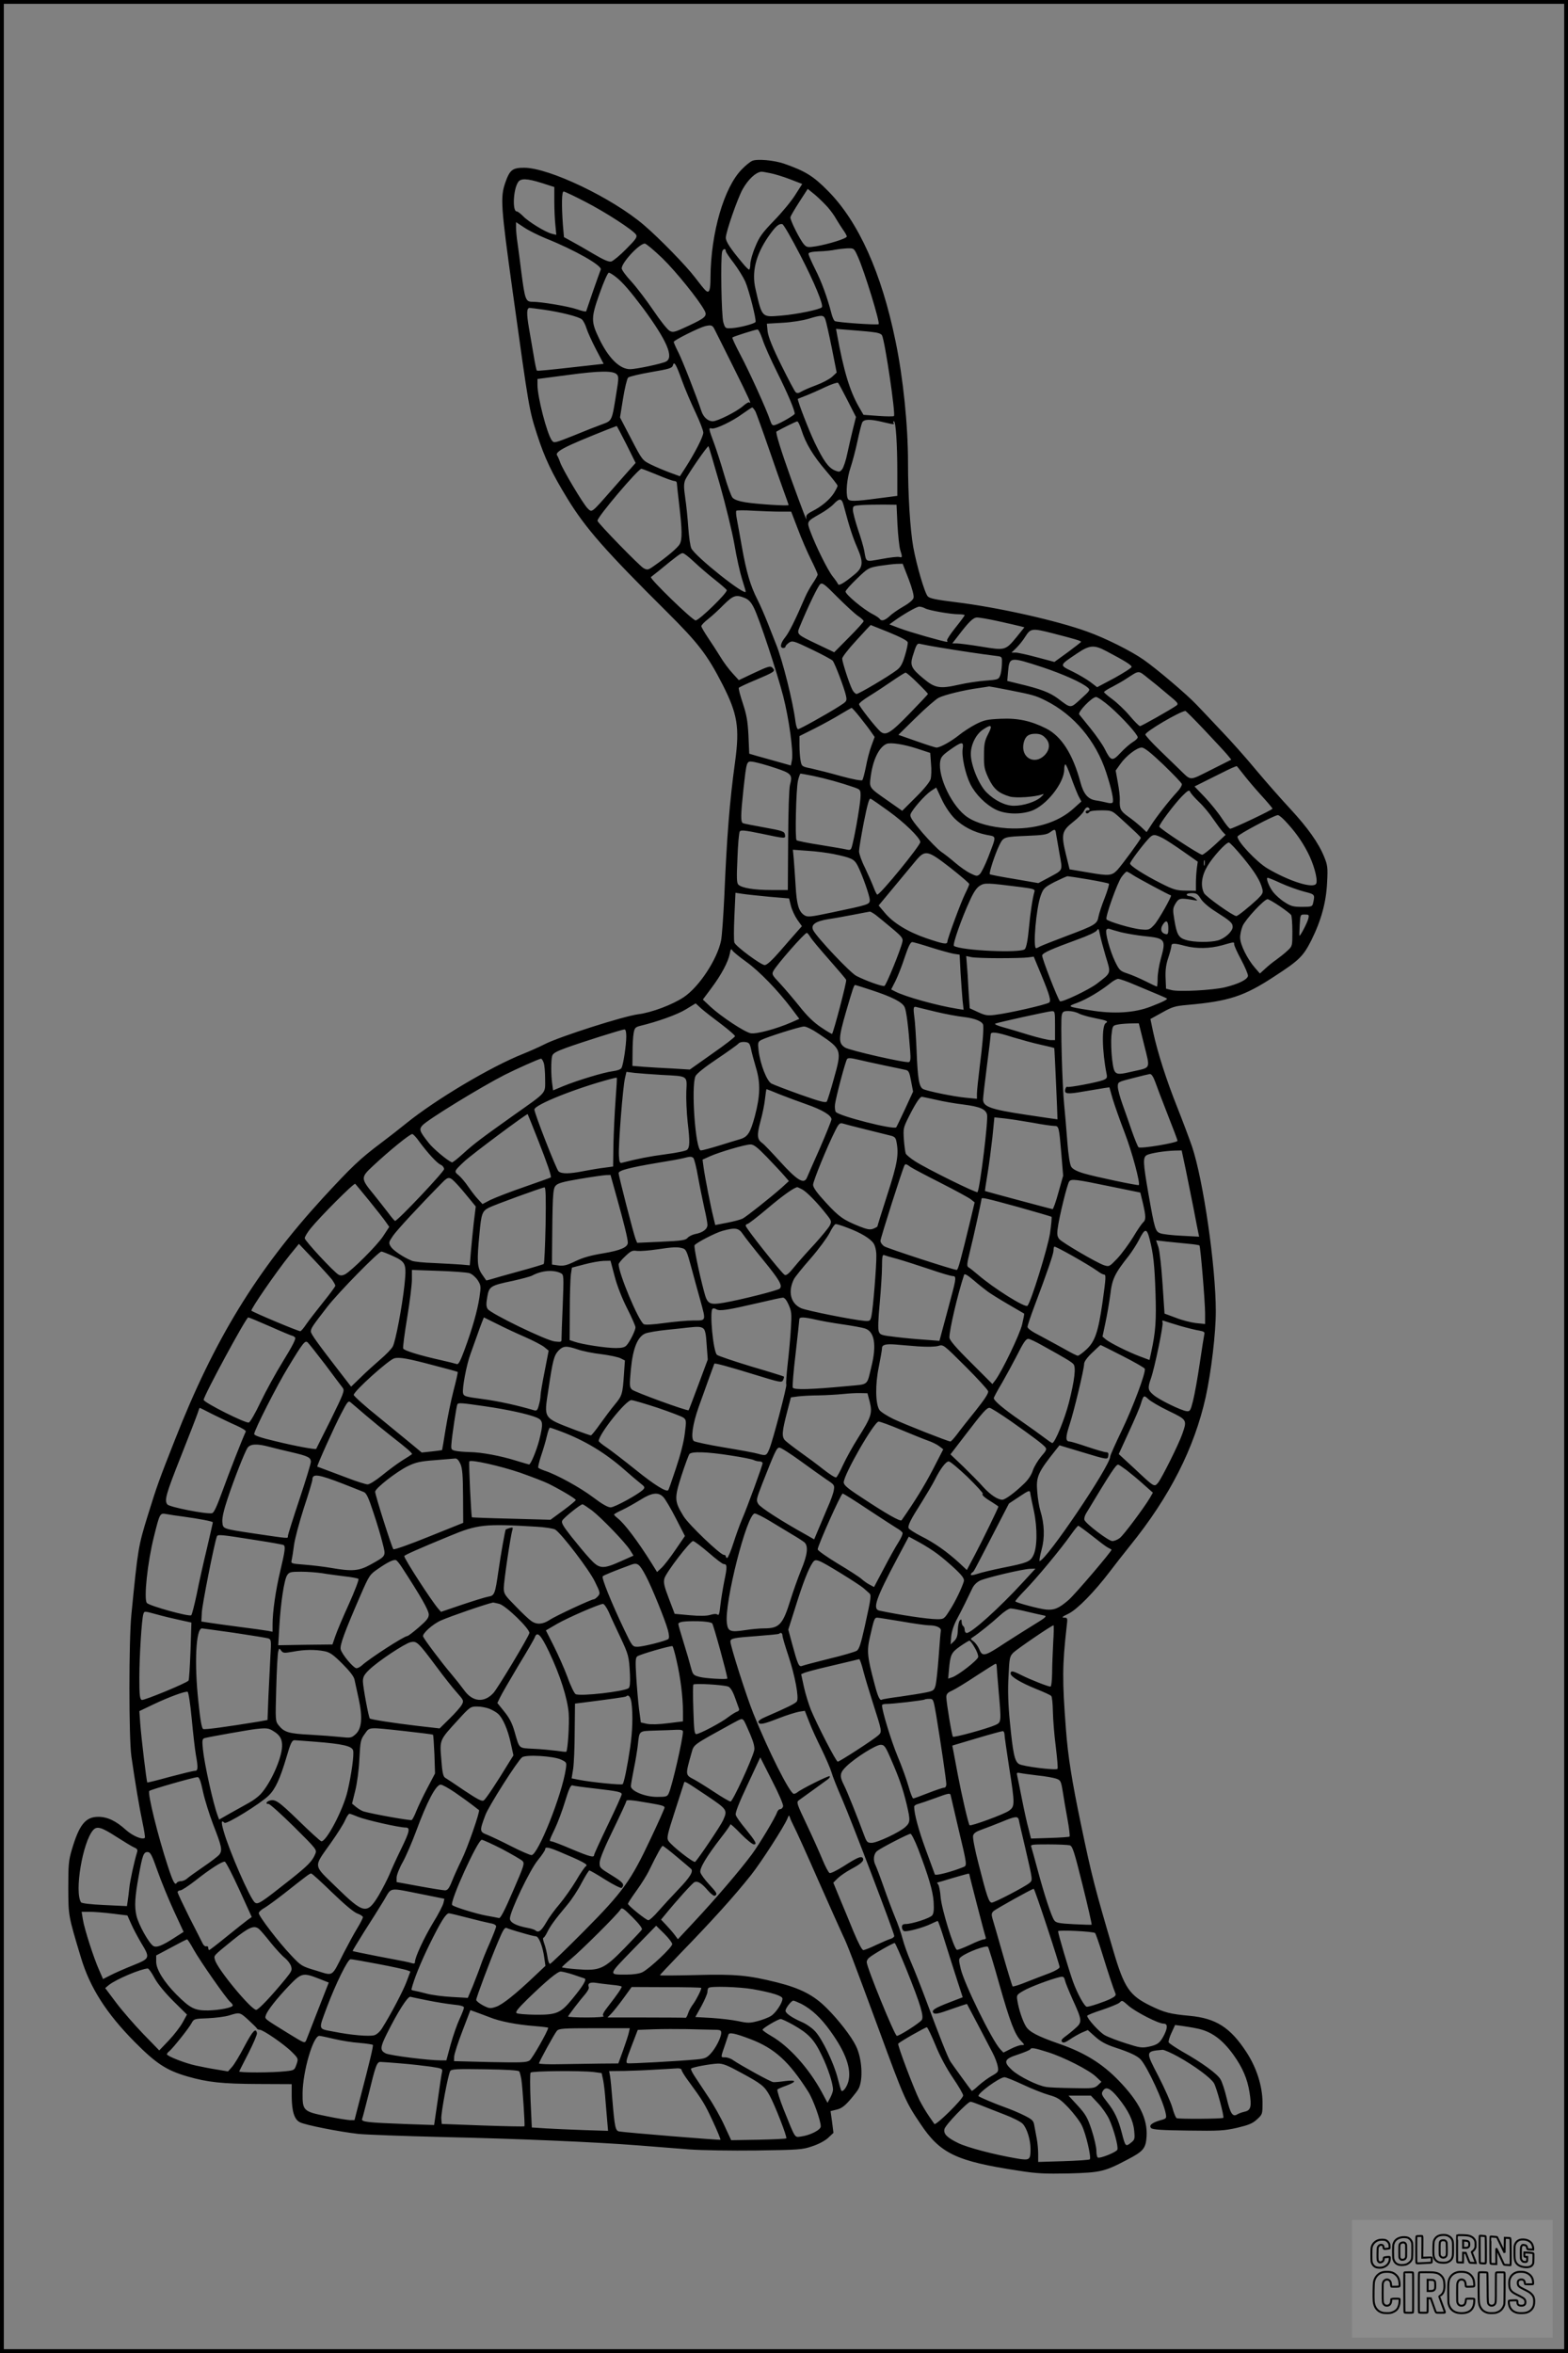 <?xml version="1.0" encoding="UTF-8"?>
<svg xmlns="http://www.w3.org/2000/svg" version="1.0" width="1024pt" height="1536pt" viewBox="0 0 1024 1536" preserveAspectRatio="xMidYMid meet">
  <rect x="0" y="0" width="1024" height="1536" fill="#808080" stroke="none"/>
  <g transform="translate(0.00 0.00) scale(1)">
    <g transform="translate(0,1536) scale(0.1,-0.1)" fill="#000000" stroke="none">
      <path d="M4913 14310 c-13 -5 -43 -29 -67 -54 -117 -116 -204 -416 -206 -706 0 -85 -8 -107 -31 -87 -8 6 -40 46 -71 87 -55 73 -233 256 -333 341 -207 177 -620 374 -782 374 -76 0 -94 -14 -123 -97 -33 -96 -30 -149 49 -718 106 -764 107 -766 158 -925 50 -155 97 -254 200 -422 118 -192 245 -337 649 -738 205 -204 263 -279 363 -474 97 -191 112 -278 82 -501 -37 -267 -54 -489 -71 -885 -6 -126 -15 -255 -21 -285 -25 -122 -142 -301 -243 -369 -73 -49 -210 -101 -298 -112 -98 -13 -511 -145 -610 -195 -37 -19 -101 -47 -143 -64 -211 -84 -569 -297 -762 -453 -43 -35 -116 -92 -163 -127 -141 -106 -192 -155 -383 -362 -432 -472 -709 -925 -965 -1578 -105 -266 -117 -300 -176 -490 -63 -204 -65 -215 -108 -650 -17 -169 -17 -804 0 -925 24 -168 53 -340 73 -433 11 -52 18 -96 15 -99 -15 -15 -79 12 -123 51 -66 60 -122 86 -181 86 -84 0 -125 -52 -173 -215 -21 -70 -23 -100 -23 -250 1 -183 -1 -176 83 -455 59 -196 166 -363 351 -550 140 -141 207 -185 345 -225 132 -38 227 -48 460 -49 l220 -1 0 -80 c1 -98 17 -151 54 -169 34 -18 258 -62 382 -76 52 -5 294 -14 539 -20 499 -11 1013 -33 1290 -55 102 -8 250 -20 330 -26 80 -6 278 -9 440 -7 275 4 300 5 363 27 41 13 84 36 105 55 l35 33 -9 71 -10 71 41 10 c30 7 52 24 86 63 25 29 51 62 56 73 31 58 23 199 -17 279 -29 61 -115 172 -190 246 -84 85 -171 130 -325 169 -189 47 -271 55 -532 48 -128 -3 -233 -4 -233 -1 0 3 58 64 128 137 218 225 352 373 466 516 66 83 216 316 238 369 10 25 11 25 17 7 3 -11 16 -38 27 -60 12 -22 83 -179 158 -350 75 -170 148 -332 161 -360 27 -54 64 -152 235 -615 164 -447 175 -472 271 -614 129 -194 233 -244 641 -306 120 -19 171 -21 328 -18 206 6 232 11 378 88 109 56 125 75 130 154 7 115 -49 227 -182 364 -107 111 -223 183 -391 241 -140 49 -193 77 -215 113 -22 36 -47 111 -56 169 -6 35 -4 38 39 63 42 25 178 76 238 90 23 5 28 2 34 -22 3 -15 26 -70 49 -122 64 -140 65 -150 18 -191 -21 -19 -52 -44 -68 -55 -21 -16 -26 -25 -18 -33 8 -9 21 -4 50 15 21 15 57 35 78 45 l40 17 48 -43 c36 -32 70 -51 131 -71 98 -32 146 -55 168 -80 45 -52 148 -275 162 -351 6 -31 5 -33 -36 -44 -55 -16 -76 -34 -59 -51 10 -10 75 -14 240 -16 204 -3 236 -1 321 18 75 18 101 28 130 55 36 33 36 34 36 112 -1 107 -39 226 -105 327 -105 161 -199 221 -371 237 -128 12 -164 21 -256 66 -137 67 -171 117 -242 358 -121 411 -141 487 -211 823 -60 286 -86 450 -99 627 -24 317 -24 411 5 667 7 56 6 58 -17 58 -18 1 -11 7 29 26 57 28 168 141 270 275 31 41 91 118 133 170 258 319 418 634 493 969 36 165 66 415 66 560 0 292 -81 853 -155 1075 -19 55 -63 172 -98 260 -69 173 -126 350 -156 487 l-18 86 76 42 c67 38 86 43 166 50 270 24 370 56 569 187 162 105 187 131 240 235 65 131 97 249 103 379 5 95 3 111 -19 165 -36 90 -108 191 -220 312 -55 59 -155 172 -222 252 -66 80 -170 197 -231 260 -60 64 -132 140 -160 169 -62 66 -260 234 -346 294 -83 58 -249 141 -369 184 -202 73 -586 159 -859 192 -127 16 -169 24 -182 38 -20 21 -73 202 -95 323 -20 114 -34 337 -34 551 0 243 -32 556 -82 794 -91 444 -241 776 -438 976 -98 100 -151 132 -288 180 -66 23 -177 33 -209 19z m115 -80 c28 -5 87 -23 131 -40 l80 -31 -46 -72 c-25 -40 -87 -115 -138 -167 -78 -81 -97 -107 -123 -172 -18 -42 -32 -93 -32 -112 0 -20 -4 -36 -8 -36 -4 0 -24 19 -43 43 -79 94 -109 140 -109 165 0 37 77 258 110 317 37 65 84 109 121 114 4 1 29 -3 57 -9z m-1489 -65 l81 -26 0 -93 c0 -51 3 -121 7 -156 l6 -63 -29 7 c-42 10 -154 79 -188 115 -17 17 -35 31 -42 31 -28 0 -23 141 9 190 16 27 58 26 156 -5z m1867 -158 c20 -23 45 -58 55 -77 11 -19 31 -50 44 -69 14 -19 25 -39 25 -45 0 -13 -119 -50 -202 -64 -52 -8 -60 -7 -77 12 -27 30 -93 162 -89 178 1 8 28 53 58 100 l55 85 48 -39 c26 -22 63 -59 83 -81z m-1584 36 c134 -69 313 -185 332 -215 9 -15 -1 -30 -64 -93 -41 -42 -85 -78 -98 -82 -16 -4 -49 10 -115 49 -50 30 -115 67 -143 82 l-51 28 -7 81 c-9 128 -8 217 5 217 6 0 70 -30 141 -67z m-258 -239 c190 -76 371 -179 359 -204 -3 -8 -26 -71 -50 -140 -23 -69 -44 -128 -45 -132 -2 -4 -29 2 -60 13 -59 20 -233 49 -292 49 -43 0 -48 15 -71 190 -8 69 -20 155 -25 192 -6 37 -10 83 -10 103 l0 35 53 -35 c28 -19 92 -51 141 -71z m1662 -109 c94 -182 154 -328 141 -341 -14 -15 -165 -46 -262 -54 -132 -11 -127 -17 -171 173 -26 110 1 221 82 340 48 69 69 88 93 84 8 -1 60 -92 117 -202z m-899 -22 c88 -86 236 -269 274 -340 19 -36 6 -48 -105 -100 -92 -43 -101 -45 -124 -32 -14 8 -61 67 -104 131 -44 65 -108 149 -143 188 -36 38 -65 78 -65 88 0 38 115 162 151 162 8 0 61 -44 116 -97z m413 47 c0 -5 23 -40 52 -77 28 -37 62 -92 75 -121 25 -57 74 -252 67 -264 -8 -12 -104 -37 -153 -40 -44 -3 -45 -2 -57 37 -13 42 -19 420 -8 462 6 21 24 23 24 3z m863 -37 c43 -96 145 -428 135 -439 -8 -7 -272 11 -286 20 -7 4 -16 26 -22 49 -27 105 -65 209 -106 289 -24 48 -44 93 -44 101 0 9 20 14 68 16 37 1 85 6 107 11 22 4 59 8 81 9 41 1 42 0 67 -56z m-1581 -131 c45 -35 95 -94 180 -207 153 -208 200 -317 148 -345 -25 -14 -196 -50 -235 -50 -68 0 -141 72 -202 199 -54 112 -54 136 3 296 26 74 53 135 60 135 6 0 27 -13 46 -28z m-475 -213 c113 -16 233 -46 253 -64 9 -8 23 -34 30 -58 7 -23 35 -85 62 -137 l50 -95 -98 -11 c-276 -31 -334 -37 -338 -33 -3 2 -12 45 -20 94 -9 50 -23 133 -32 186 -16 94 -15 129 5 129 5 0 45 -5 88 -11z m1843 -64 c5 -13 24 -97 42 -186 l32 -161 -30 -28 c-17 -15 -64 -40 -105 -55 -41 -15 -84 -34 -97 -42 -16 -10 -27 -11 -35 -4 -7 5 -49 85 -95 178 -58 117 -84 183 -89 219 l-5 51 103 6 c58 3 133 15 169 26 86 26 99 26 110 -4z m-723 -66 c7 -13 62 -124 123 -246 102 -205 121 -247 104 -230 -4 4 -23 -7 -42 -24 -41 -36 -166 -99 -197 -99 -32 0 -62 27 -75 68 -29 88 -122 327 -150 382 -17 33 -30 63 -30 68 0 11 163 92 205 103 40 9 48 7 62 -22z m313 -65 c11 -36 55 -134 97 -218 66 -132 113 -243 113 -267 0 -8 -94 -63 -127 -73 -18 -6 -23 -1 -34 31 -22 68 -139 325 -196 431 -30 57 -53 106 -50 109 6 6 147 51 164 52 6 1 21 -29 33 -65z m713 49 c39 -4 61 -11 67 -22 19 -36 90 -515 78 -527 -4 -3 -50 -3 -103 1 l-96 7 -30 52 c-60 105 -99 234 -143 475 l-6 34 87 -7 c49 -4 114 -9 146 -13z m-1239 -318 c20 -55 60 -148 88 -207 28 -59 51 -119 51 -132 0 -26 -54 -131 -116 -228 l-37 -57 -68 25 c-37 14 -92 37 -122 52 -54 27 -56 28 -128 167 l-73 140 20 124 c11 68 26 129 33 136 7 7 75 23 150 36 118 20 137 26 142 43 8 31 20 12 60 -99z m-426 41 c13 -13 13 -27 -3 -123 -29 -182 -27 -179 -93 -203 -31 -11 -115 -44 -185 -73 -126 -50 -129 -51 -143 -32 -32 43 -94 283 -94 363 l0 38 198 26 c208 28 296 29 320 4z m1507 -170 l55 -108 -19 -76 c-11 -43 -27 -115 -37 -160 -9 -46 -25 -93 -34 -105 -15 -19 -20 -19 -48 -8 -42 18 -74 62 -133 185 -37 78 -109 263 -109 282 0 0 21 9 47 19 27 10 84 35 128 56 44 21 84 34 88 30 4 -4 32 -56 62 -115z m-601 -73 c7 -16 45 -120 84 -233 39 -113 84 -242 101 -288 17 -46 31 -86 31 -89 0 -7 -200 5 -282 18 -42 7 -72 17 -84 30 -9 10 -34 78 -55 151 -21 73 -50 161 -63 197 -39 105 -40 110 -18 104 24 -6 134 46 203 97 30 21 57 39 61 40 4 0 14 -12 22 -27z m831 -68 c73 -17 78 -18 70 -5 -3 6 -2 10 3 10 12 0 22 -149 22 -335 l0 -152 -124 -16 c-157 -21 -192 -22 -200 -1 -14 35 -5 132 18 200 13 39 34 118 46 175 12 57 26 112 31 122 12 21 52 22 134 2z m-531 -52 c27 -86 76 -168 160 -266 42 -49 76 -93 76 -98 0 -5 -11 -27 -24 -48 -28 -43 -81 -88 -143 -119 -34 -18 -40 -26 -37 -44 6 -31 -21 40 -100 257 -65 182 -103 303 -95 308 33 19 127 66 135 66 6 1 18 -25 28 -56z m-1143 -94 l60 -121 -24 -27 c-13 -14 -71 -80 -129 -146 -138 -157 -131 -152 -161 -123 -30 30 -163 254 -179 300 -6 18 -15 38 -19 44 -13 16 16 38 96 74 51 24 244 102 292 119 2 1 30 -54 64 -120z m609 -258 c38 -134 81 -309 96 -394 14 -84 37 -186 50 -227 13 -41 24 -78 24 -82 0 -33 -327 227 -355 282 -7 14 -16 75 -20 135 -4 61 -13 148 -20 195 -10 69 -10 91 0 117 15 35 146 225 152 220 2 -2 35 -113 73 -246z m-407 59 c52 -22 102 -40 111 -40 9 0 16 -6 16 -12 0 -7 7 -69 15 -138 20 -169 21 -231 4 -262 -13 -24 -84 -84 -172 -145 -34 -24 -40 -25 -64 -12 -26 14 -295 290 -301 309 -7 19 266 340 287 340 4 0 51 -18 104 -40z m1216 -197 c40 -150 59 -208 89 -277 43 -99 39 -131 -21 -179 -67 -55 -100 -73 -104 -60 -3 7 -18 29 -35 50 -32 40 -110 197 -146 294 -24 66 -25 64 68 117 30 17 68 44 84 61 39 41 53 39 65 -6z m352 -128 c4 -71 12 -146 18 -165 15 -47 14 -52 -6 -46 -10 3 -62 -3 -115 -13 -109 -19 -100 -24 -114 54 -4 22 -22 85 -41 139 -18 55 -33 112 -33 127 0 27 2 28 58 32 31 2 95 3 142 3 l85 -1 6 -130z m-766 85 l72 0 43 -112 c23 -62 62 -152 86 -200 24 -48 44 -93 44 -98 0 -6 -14 -31 -31 -56 -17 -25 -40 -66 -51 -92 -64 -149 -105 -231 -130 -262 -31 -38 -37 -70 -13 -70 8 0 15 4 15 10 0 5 11 16 23 25 22 14 31 12 149 -45 69 -33 130 -66 136 -73 15 -18 79 -188 87 -230 7 -34 5 -36 -47 -69 -82 -52 -255 -148 -266 -148 -6 0 -13 21 -17 48 -15 126 -85 405 -127 507 -11 28 -35 89 -54 137 -19 48 -49 118 -68 155 -46 90 -72 180 -101 343 -13 74 -28 156 -33 182 -5 26 -7 50 -3 54 3 3 53 4 110 0 57 -3 136 -6 176 -6z m-562 -328 c34 -32 94 -84 134 -115 39 -31 75 -62 79 -69 9 -14 -180 -198 -203 -198 -21 0 -304 275 -292 283 2 2 26 21 53 42 118 97 142 114 154 114 8 1 41 -25 75 -57z m1401 -112 c23 -61 36 -109 32 -123 -3 -13 -29 -35 -66 -56 -33 -19 -74 -47 -90 -63 -32 -29 -54 -35 -65 -18 -4 6 -23 19 -44 30 -62 31 -182 132 -179 149 2 9 36 47 76 85 70 68 75 70 145 82 40 6 90 12 112 13 l40 1 39 -100z m-332 -240 c21 -14 38 -29 38 -35 0 -5 -43 -53 -96 -106 l-96 -97 -107 51 c-137 65 -139 66 -119 114 56 136 121 270 135 280 14 11 30 -2 112 -85 53 -53 113 -108 133 -122z m-737 116 c24 -10 41 -28 58 -63 35 -68 152 -423 192 -578 38 -148 67 -363 57 -416 l-7 -36 -85 24 c-47 13 -108 30 -136 38 l-51 15 -5 118 c-5 96 -12 135 -37 211 -17 51 -29 96 -26 101 3 4 51 27 107 50 123 52 132 58 117 76 -17 20 -24 18 -129 -31 l-95 -45 -42 46 c-23 25 -59 73 -79 107 -21 34 -57 90 -81 125 -23 35 -43 68 -43 75 1 7 21 28 46 47 24 19 70 61 101 93 62 61 80 67 138 43z m1178 -68 c25 -13 165 -38 220 -38 20 0 37 -3 37 -6 0 -3 -27 -40 -60 -81 -33 -41 -58 -79 -55 -84 4 -5 3 -9 -1 -9 -20 0 -247 65 -307 88 l-69 26 28 20 c60 44 150 96 167 96 10 0 28 -5 40 -12z m476 -83 c64 -14 128 -29 144 -33 l27 -7 -49 -61 c-75 -91 -76 -91 -233 -65 -73 12 -146 21 -161 21 l-28 0 35 45 c71 94 101 123 125 124 13 1 76 -10 140 -24z m-713 -73 c75 -31 120 -54 122 -65 2 -8 -6 -47 -18 -86 -16 -54 -28 -76 -53 -95 -52 -40 -248 -156 -263 -156 -7 0 -20 12 -28 28 -20 39 -66 181 -66 203 0 10 42 64 93 119 50 55 92 100 93 100 0 0 54 -22 120 -48z m1072 -7 c140 -36 182 -48 182 -55 -1 -3 -40 -33 -87 -68 l-87 -63 -113 30 c-63 17 -126 31 -140 31 l-27 0 32 31 c17 17 44 50 59 75 34 53 44 54 181 19z m-728 -94 c99 -17 267 -42 365 -54 29 -4 30 -6 28 -54 -1 -27 -6 -61 -12 -74 -9 -24 -15 -26 -93 -32 -45 -3 -126 -15 -178 -27 -124 -28 -155 -22 -231 42 -76 63 -86 84 -70 140 26 84 30 91 54 84 12 -3 74 -15 137 -25z m1076 -22 c120 -63 164 -91 164 -102 0 -7 -51 -39 -112 -73 l-113 -60 -43 33 c-24 18 -78 50 -119 70 -86 42 -87 38 30 117 83 56 112 58 193 15z m-417 -105 c132 -44 258 -100 295 -133 17 -15 16 -18 -45 -73 -70 -64 -63 -64 -150 2 -54 40 -114 63 -258 97 l-73 18 5 58 c9 101 11 101 226 31z m691 -73 c25 -19 80 -64 122 -100 73 -60 77 -65 59 -78 -41 -28 -226 -133 -236 -133 -6 0 -36 30 -68 68 -31 37 -82 85 -112 107 -30 22 -55 43 -55 47 0 4 24 20 53 34 28 15 70 38 92 53 88 57 76 57 145 2z m-1509 -28 c38 -37 69 -70 69 -73 0 -3 -54 -60 -119 -127 -126 -130 -157 -149 -193 -117 -33 30 -138 164 -138 177 0 7 29 30 65 52 36 22 103 66 148 97 45 31 86 57 91 57 5 1 40 -29 77 -66z m599 -48 c153 -30 175 -36 240 -69 184 -92 327 -263 394 -468 36 -111 51 -182 42 -197 -4 -5 -19 -6 -39 0 -17 4 -49 11 -71 14 -51 8 -80 42 -100 118 -50 185 -124 301 -225 352 -98 49 -183 68 -294 63 -90 -4 -109 -8 -163 -35 -33 -17 -83 -49 -110 -71 -55 -44 -125 -82 -148 -82 -8 0 -67 19 -132 42 l-117 41 114 112 c63 62 130 120 149 130 37 19 167 51 265 64 33 5 62 9 65 10 3 0 61 -10 130 -24z m660 -109 c82 -72 180 -181 180 -199 0 -7 -15 -21 -32 -31 -18 -11 -54 -42 -80 -70 -54 -58 -63 -56 -104 26 -13 26 -54 85 -90 130 -37 46 -71 88 -76 94 -12 15 83 114 110 114 10 0 52 -29 92 -64z m-1634 -68 c28 -35 61 -78 73 -96 l23 -33 -21 -57 c-12 -31 -28 -93 -36 -137 -9 -44 -19 -83 -24 -88 -5 -5 -64 6 -137 26 -71 20 -158 42 -194 50 -64 13 -65 14 -72 53 -4 21 -7 66 -7 99 l0 60 100 50 c55 28 130 69 167 92 37 22 70 41 73 42 3 1 28 -27 55 -61z m2251 -85 c67 -71 133 -142 148 -160 l26 -32 -131 -66 c-149 -74 -127 -75 -210 5 -20 19 -77 75 -128 124 -51 49 -92 95 -92 101 0 19 221 149 261 154 3 1 60 -56 126 -126z m-1414 -25 c-23 -45 -27 -66 -27 -138 -1 -75 3 -93 30 -151 34 -70 65 -97 139 -119 40 -11 163 -3 210 14 15 6 14 2 -8 -18 -33 -30 -113 -56 -175 -56 -57 0 -124 33 -178 86 -51 50 -104 179 -104 252 0 61 34 129 79 159 56 38 65 30 34 -29z m372 -23 c35 -34 33 -78 -4 -116 -67 -66 -157 -13 -136 81 10 43 31 60 76 60 29 0 47 -7 64 -25z m-835 -72 l85 -28 5 -70 c4 -38 2 -83 -2 -100 -5 -18 -42 -65 -97 -119 l-89 -89 -94 66 c-121 84 -121 84 -113 149 14 116 55 201 105 222 27 11 114 -3 200 -31z m297 0 c-8 -51 17 -165 50 -232 34 -67 100 -133 166 -166 61 -30 157 -34 231 -9 97 33 216 182 216 271 0 18 3 33 8 33 4 0 20 -37 36 -82 16 -46 38 -100 48 -122 l20 -38 -49 -44 c-102 -94 -259 -141 -433 -131 -107 7 -203 33 -261 72 -99 65 -195 262 -179 364 4 29 16 42 65 77 77 54 89 55 82 7z m1311 -105 c64 -62 119 -119 120 -126 2 -8 -11 -31 -30 -51 -48 -51 -140 -168 -172 -220 l-28 -43 -36 34 c-21 19 -59 50 -85 68 -49 35 -57 50 -54 110 1 19 -5 70 -13 112 l-14 78 30 42 c37 53 108 108 140 108 17 0 58 -32 142 -112z m-2536 -21 c107 -35 115 -45 97 -111 -6 -23 -11 -172 -12 -362 l-2 -324 -108 0 c-111 0 -192 13 -215 35 -11 10 -12 45 -6 173 3 88 10 166 15 174 7 11 33 8 141 -14 161 -34 159 -34 154 -6 -3 20 -15 25 -132 46 -71 13 -135 25 -141 28 -17 5 -16 52 2 220 22 195 19 187 69 180 22 -4 85 -21 138 -39z m3056 -39 c22 -29 74 -91 116 -137 42 -46 76 -86 76 -90 0 -8 -260 -131 -276 -131 -6 0 -30 30 -54 67 -24 37 -74 99 -111 138 l-68 71 122 61 c67 34 129 64 137 66 8 3 16 6 16 6 1 1 20 -23 42 -51z m-2808 -13 c81 -17 186 -46 263 -73 46 -16 47 -17 47 -57 0 -42 -32 -232 -52 -313 -10 -42 -12 -44 -42 -37 -17 4 -95 17 -174 30 -79 12 -146 26 -150 30 -11 11 -3 334 9 388 6 26 14 47 17 47 4 0 41 -7 82 -15z m923 -277 c54 -53 126 -91 210 -108 67 -13 66 0 10 -147 -20 -51 -44 -99 -54 -109 -17 -15 -21 -15 -62 5 -25 12 -69 43 -99 69 -30 26 -71 58 -92 72 -20 14 -75 70 -122 124 -66 78 -83 104 -78 120 10 30 92 124 133 152 l35 23 36 -77 c22 -47 55 -95 83 -124z m1597 107 c29 -27 70 -77 92 -110 23 -33 50 -70 61 -83 l21 -22 -70 -65 c-38 -35 -75 -64 -83 -65 -17 0 -279 171 -280 184 -2 14 99 148 148 198 38 38 47 43 53 30 3 -10 29 -39 58 -67z m-2027 -60 c102 -73 207 -175 207 -202 0 -23 -261 -343 -281 -343 -3 0 -14 21 -24 48 -10 26 -35 83 -56 127 -22 43 -39 92 -39 108 0 15 14 100 31 188 23 115 35 159 44 155 7 -2 60 -39 118 -81z m1312 15 c3 -5 -1 -10 -9 -10 -9 0 -16 -4 -16 -10 0 -5 4 -10 9 -10 6 0 13 5 16 10 3 6 37 10 75 10 68 0 71 -1 117 -42 117 -107 143 -131 143 -138 0 -9 -121 -174 -153 -209 -36 -38 -55 -40 -187 -17 l-125 21 -24 98 c-32 131 -27 153 48 212 32 25 63 57 69 70 12 26 27 32 37 15z m1276 -77 c64 -68 107 -127 147 -203 40 -75 69 -178 58 -207 -15 -37 -173 12 -319 98 -72 43 -200 180 -195 208 3 14 237 138 263 140 6 1 27 -16 46 -36z m-1494 -88 c2 -13 12 -70 22 -127 21 -118 27 -104 -76 -160 l-62 -33 -156 27 c-86 14 -158 28 -161 31 -7 7 36 137 62 189 28 56 27 55 188 62 98 4 124 8 145 24 30 22 34 21 38 -13z m696 -26 c23 -12 84 -52 135 -88 l94 -66 -6 -44 c-3 -24 -6 -67 -6 -95 l0 -51 -68 1 c-59 1 -78 6 -161 48 -109 55 -201 114 -201 129 0 11 75 112 119 160 30 33 40 33 94 6z m523 -125 c79 -96 115 -154 128 -208 6 -24 1 -33 -31 -65 -57 -53 -129 -111 -139 -111 -21 0 -200 127 -211 150 -24 48 -16 112 22 176 36 61 121 154 140 154 7 0 47 -43 91 -96z m-2673 21 c120 -25 135 -33 158 -76 31 -61 79 -198 79 -224 0 -29 -6 -31 -245 -81 -147 -31 -161 -32 -183 -18 -36 24 -49 68 -56 189 -4 61 -9 139 -12 174 l-6 64 96 -7 c54 -3 129 -13 169 -21z m765 -91 c67 -53 122 -100 122 -105 0 -5 -12 -33 -26 -61 -27 -53 -116 -294 -117 -315 -1 -20 -25 -16 -137 22 -120 41 -219 101 -274 169 l-38 45 98 118 c54 65 118 142 142 171 64 77 78 74 230 -44z m1659 19 c-3 -10 -5 -4 -5 12 0 17 2 24 5 18 2 -7 2 -21 0 -30z m-467 -66 c27 -18 237 -131 247 -132 9 -2 -84 -167 -110 -193 -30 -32 -35 -34 -87 -29 -58 5 -216 52 -224 66 -9 15 72 242 99 277 14 19 29 34 33 34 4 0 23 -10 42 -23z m-291 -28 c69 -12 129 -24 133 -28 3 -3 -9 -44 -27 -91 -19 -47 -37 -102 -41 -123 -9 -49 -20 -56 -206 -126 -85 -32 -163 -63 -175 -69 -12 -7 -24 -12 -26 -12 -23 0 0 265 30 345 17 46 24 53 91 88 41 20 78 37 84 37 5 0 67 -9 137 -21z m1257 -25 c44 -20 111 -44 149 -54 74 -19 73 -18 60 -77 -5 -21 -11 -23 -72 -23 -57 0 -73 4 -114 31 -26 16 -59 46 -74 65 -28 36 -50 94 -36 94 5 0 44 -16 87 -36z m-1698 -25 c77 -10 92 -14 88 -28 -13 -44 -27 -138 -37 -244 -7 -77 -17 -123 -26 -133 -28 -27 -413 -10 -463 21 -11 7 50 181 104 297 24 54 45 84 65 96 32 20 46 19 269 -9z m-1644 -63 l129 -11 12 -48 c7 -27 26 -68 42 -91 l30 -42 -31 -35 c-17 -19 -67 -76 -111 -127 -54 -62 -87 -92 -101 -92 -24 0 -189 122 -198 147 -4 9 -4 86 0 171 l7 154 46 -7 c25 -4 104 -12 175 -19z m2817 -12 c13 -22 52 -56 98 -85 96 -61 111 -74 111 -100 0 -29 -50 -75 -96 -88 -51 -14 -158 -13 -209 3 -48 14 -60 35 -76 133 -11 65 -10 74 8 105 21 35 32 37 113 23 33 -6 34 -5 16 9 -11 9 -28 16 -38 16 -10 0 -18 5 -18 10 0 6 15 10 34 10 29 0 38 -6 57 -36z m517 -50 c37 -25 70 -51 74 -57 4 -7 8 -55 8 -108 0 -95 0 -95 -32 -125 -18 -17 -51 -43 -73 -59 -22 -15 -55 -42 -73 -59 l-34 -31 -33 38 c-49 56 -96 151 -96 195 -1 20 7 55 16 77 18 43 141 175 163 175 7 0 43 -21 80 -46z m-2640 -56 c17 -13 64 -52 106 -87 67 -56 75 -67 69 -90 -13 -57 -106 -283 -117 -287 -14 -5 -118 32 -183 65 -40 20 -256 249 -282 298 -18 36 13 59 100 73 41 6 117 20 169 30 52 10 98 19 101 19 3 1 20 -9 37 -21z m2826 -25 c-6 -26 -54 -118 -58 -111 -1 2 0 33 2 71 4 67 4 67 33 67 27 0 29 -2 23 -27z m-914 -64 c0 -32 -3 -40 -16 -37 -31 6 -39 33 -20 62 22 35 36 25 36 -25z m-409 -182 c35 -114 38 -105 -57 -178 -52 -40 -231 -125 -242 -115 -15 16 -121 288 -116 300 6 17 64 42 228 102 70 25 124 50 130 61 9 15 12 11 19 -27 5 -25 22 -89 38 -143z m101 157 c34 -8 102 -20 151 -25 139 -14 143 -21 107 -151 -11 -40 -20 -96 -20 -125 0 -29 -2 -53 -5 -53 -3 0 -36 15 -73 34 -38 19 -91 42 -119 51 -48 16 -53 21 -81 78 -33 69 -67 191 -56 208 3 6 12 8 20 5 8 -3 42 -13 76 -22z m-2030 -31 c9 -16 65 -82 123 -148 58 -66 109 -125 111 -132 5 -10 -82 -340 -92 -352 -2 -2 -34 17 -71 42 -48 32 -91 73 -143 139 -41 51 -99 119 -128 150 -49 52 -53 58 -41 80 21 40 203 248 218 248 4 0 14 -12 23 -27z m788 -68 c60 -19 126 -37 147 -41 l40 -6 6 -117 c4 -64 10 -145 13 -180 l7 -63 -44 7 c-130 21 -336 78 -402 112 l-27 14 29 57 c15 31 43 101 60 155 23 68 37 97 48 97 9 0 64 -16 123 -35z m1980 20 c0 -8 20 -53 45 -99 25 -47 45 -94 45 -105 0 -24 -60 -54 -150 -76 -80 -19 -302 -31 -350 -18 l-35 9 -3 71 c-2 51 3 88 18 132 11 33 20 67 20 76 0 19 20 19 90 0 72 -19 160 -18 240 4 84 24 80 23 80 6z m-3186 -114 c86 -62 204 -184 295 -304 l51 -68 -52 -23 c-96 -42 -229 -78 -265 -71 -40 7 -194 109 -263 173 l-50 47 56 75 c65 87 109 170 120 224 5 30 9 35 16 23 4 -9 46 -43 92 -76z m1651 24 c83 0 167 2 188 5 l38 5 49 -118 c55 -133 66 -172 51 -182 -25 -15 -262 -69 -353 -80 -48 -6 -64 -4 -111 18 l-54 25 -8 118 c-3 66 -8 142 -11 171 l-4 52 33 -7 c17 -4 100 -7 182 -7z m887 -174 c154 -64 203 -85 208 -89 8 -5 -22 -21 -105 -53 -105 -41 -241 -50 -396 -24 -152 24 -152 24 -83 49 61 23 152 77 214 127 19 16 43 29 52 29 10 0 60 -17 110 -39z m-1719 -35 c136 -45 200 -78 215 -111 11 -24 24 -122 36 -287 4 -49 2 -68 -8 -71 -20 -8 -389 76 -418 95 -44 29 -43 60 7 233 45 154 52 175 60 175 2 0 51 -15 108 -34z m-985 -220 c50 -38 92 -74 92 -80 0 -6 -66 -57 -148 -114 l-147 -104 -115 7 c-63 3 -148 8 -187 11 l-73 6 1 87 c0 47 3 104 7 126 6 34 11 40 42 48 119 29 244 74 299 108 l64 39 36 -33 c20 -18 78 -63 129 -101z m1404 79 c59 -14 142 -30 183 -34 74 -9 124 -30 126 -54 3 -39 -5 -130 -22 -262 -10 -82 -19 -165 -19 -184 l0 -34 -71 7 c-78 7 -254 43 -281 57 -26 14 -35 68 -42 249 -4 91 -10 191 -15 223 -8 62 -6 70 18 62 9 -2 64 -16 123 -30z m778 -90 l0 -95 -27 0 c-16 0 -80 15 -143 34 -63 20 -142 43 -175 52 -33 9 -53 19 -45 22 27 10 345 80 368 81 21 1 22 -2 22 -94z m155 79 c17 -9 63 -22 104 -30 81 -16 92 -21 72 -33 -27 -17 -24 -185 6 -333 5 -24 1 -29 -23 -39 -39 -15 -225 -50 -234 -44 -4 3 -10 -4 -13 -16 -8 -31 13 -33 121 -14 53 9 113 19 132 22 l35 5 21 -74 c12 -40 47 -140 79 -223 48 -125 103 -330 92 -341 -5 -5 -289 55 -359 76 -44 13 -73 28 -82 43 -9 14 -19 75 -26 167 -6 80 -15 186 -20 235 -13 122 -25 555 -16 588 5 23 12 27 44 27 20 0 51 -7 67 -16z m427 -205 c40 -161 46 -146 -73 -173 -121 -28 -122 -27 -136 77 -6 49 -8 118 -5 155 7 64 8 67 37 73 17 4 55 7 86 8 l56 1 35 -141z m-2126 73 c152 -102 153 -104 99 -296 -20 -73 -41 -139 -45 -146 -7 -11 -42 -2 -172 44 -90 32 -175 65 -189 72 -31 15 -74 126 -85 216 -6 52 -4 57 17 69 36 19 251 87 279 88 14 1 55 -19 96 -47z m-1256 -18 c0 -55 -19 -183 -31 -205 -5 -10 -27 -18 -58 -22 -57 -7 -226 -58 -322 -97 l-67 -28 -6 45 c-8 57 -8 151 0 180 5 17 26 29 92 53 105 38 362 119 380 120 8 0 12 -16 12 -46z m2524 -5 c54 -16 136 -39 183 -49 46 -10 86 -20 88 -22 2 -2 22 -459 21 -465 -1 0 -96 13 -212 31 -226 34 -274 52 -274 99 0 12 11 110 25 217 14 107 25 200 25 207 0 20 38 16 144 -18z m-1710 -74 c4 -22 19 -78 33 -125 30 -99 28 -182 -7 -315 -29 -108 -46 -136 -95 -151 -22 -6 -86 -26 -141 -43 -56 -17 -108 -31 -117 -31 -35 0 -65 419 -35 485 7 16 62 60 140 112 70 47 133 92 140 100 6 8 24 13 42 11 27 -3 32 -8 40 -43z m876 -111 c63 -13 125 -26 137 -29 17 -4 23 -17 33 -73 l13 -68 -53 -115 c-29 -62 -55 -116 -57 -118 -15 -18 -377 74 -395 101 -5 7 -7 29 -5 48 6 48 68 282 79 297 7 8 24 7 71 -4 34 -8 114 -26 177 -39z m-2230 20 c6 -14 10 -62 10 -108 0 -98 17 -79 -205 -236 -212 -151 -257 -184 -333 -253 -35 -32 -67 -57 -71 -55 -32 14 -124 91 -152 128 -60 76 -64 88 -39 115 36 38 380 249 535 328 79 40 223 104 238 106 4 1 12 -11 17 -25z m772 -81 c173 -9 165 -3 160 -107 -2 -47 2 -138 9 -203 15 -128 14 -162 -4 -179 -7 -7 -70 -20 -140 -29 -107 -14 -182 -29 -287 -56 -12 -3 -16 7 -18 46 -5 63 26 457 40 509 l9 39 55 -7 c30 -3 109 -9 176 -13z m3222 -45 c10 -29 47 -126 82 -215 35 -89 64 -165 64 -170 0 -13 -243 -54 -255 -42 -5 5 -24 51 -42 102 -17 50 -45 130 -62 177 -17 47 -31 99 -31 116 0 31 0 31 98 56 53 14 104 26 112 27 10 0 22 -18 34 -51z m-3524 -119 c-6 -79 -12 -209 -14 -289 l-2 -145 -59 -8 c-33 -4 -93 -14 -134 -22 -90 -18 -142 -19 -163 -2 -14 11 -158 379 -158 404 0 31 270 139 500 200 19 5 36 9 38 7 2 -1 -2 -66 -8 -145z m1072 37 c46 -18 126 -48 178 -66 100 -35 160 -71 160 -97 0 -8 -34 -92 -75 -187 -42 -94 -80 -181 -85 -193 -19 -47 -64 -19 -180 109 -51 56 -101 109 -112 116 -34 24 -36 51 -12 141 13 47 27 114 30 148 4 35 8 63 10 63 2 0 41 -15 86 -34z m1020 -35 c46 -11 126 -25 178 -31 109 -14 147 -30 156 -66 9 -34 -46 -479 -62 -506 -6 -9 -329 151 -406 200 -32 20 -60 44 -63 52 -3 8 -9 48 -12 90 -5 73 -4 78 32 150 42 84 72 130 85 130 5 0 46 -9 92 -19z m-2599 -261 c60 -152 90 -240 84 -246 -1 -2 -79 -29 -172 -62 -94 -32 -193 -71 -222 -85 l-52 -27 -26 28 c-15 15 -44 52 -66 84 -21 31 -50 65 -65 77 -30 24 -29 26 38 89 45 43 409 314 414 309 1 -1 31 -76 67 -167z m3230 111 c64 -12 127 -21 141 -21 31 0 32 -3 47 -180 l12 -145 -31 -110 c-16 -60 -34 -109 -38 -108 -11 1 -438 116 -441 118 -2 1 6 50 16 111 10 60 24 168 32 239 l13 131 66 -7 c37 -4 119 -17 183 -28z m-1093 -43 c69 -17 141 -35 161 -40 30 -7 38 -13 43 -39 17 -84 7 -144 -59 -347 -36 -112 -65 -205 -65 -208 0 -2 -12 -9 -27 -15 -21 -8 -39 -5 -90 15 -106 43 -132 61 -219 155 -60 65 -84 99 -84 117 0 24 93 252 146 356 21 42 29 49 47 44 12 -4 78 -21 147 -38z m-2913 -79 c57 -77 116 -141 140 -152 13 -5 23 -19 23 -29 0 -17 -303 -338 -320 -338 -3 0 -24 24 -45 53 -22 28 -65 84 -96 122 -84 102 -84 109 -3 184 109 102 245 212 257 208 7 -2 27 -23 44 -48z m2270 -101 c44 -46 95 -100 113 -121 l32 -37 -47 -43 c-76 -67 -228 -187 -255 -202 -14 -7 -60 -19 -102 -27 l-77 -15 -11 46 c-18 70 -57 270 -65 329 l-7 52 49 22 c60 27 229 77 264 77 20 1 45 -18 106 -81z m2736 -80 c14 -68 37 -184 52 -258 14 -74 28 -146 31 -159 l5 -24 -113 6 c-62 3 -125 10 -140 16 -33 12 -37 25 -78 258 -36 207 -37 238 -10 253 23 12 115 27 181 29 l46 1 26 -122z m-3216 74 c6 -4 21 -61 32 -127 12 -66 31 -157 41 -203 11 -46 20 -94 20 -108 0 -28 -31 -51 -81 -60 -18 -4 -41 -15 -49 -25 -13 -15 -38 -19 -172 -25 l-157 -7 -11 27 c-14 38 -110 409 -110 428 0 18 75 37 260 68 69 11 141 24 160 29 48 12 53 12 67 3z m1421 -61 c15 -10 104 -57 197 -104 94 -48 181 -95 195 -106 l25 -20 -28 -118 c-64 -264 -80 -323 -89 -323 -22 0 -451 140 -473 154 -14 9 -25 25 -25 36 0 18 145 472 157 493 6 11 12 9 41 -12z m-1920 -198 c47 -168 72 -270 72 -295 0 -30 -48 -51 -163 -70 -79 -13 -132 -28 -179 -51 -56 -27 -76 -32 -110 -28 l-43 6 0 58 c3 389 5 435 23 456 14 17 45 26 157 45 77 13 154 24 171 25 l31 1 41 -147z m-1042 85 c17 -18 51 -58 76 -89 l45 -55 -13 -105 c-6 -57 -15 -143 -19 -191 l-7 -88 -56 5 c-32 2 -112 7 -178 10 -67 2 -133 9 -145 15 -56 23 -122 68 -137 92 -15 25 -14 29 14 70 24 36 173 197 323 349 40 41 48 40 97 -13z m4270 -14 l191 -39 17 -70 c20 -86 20 -109 1 -125 -8 -7 -38 -50 -65 -96 -28 -45 -74 -108 -103 -139 -53 -55 -53 -55 -88 -44 -49 17 -271 147 -291 170 -13 16 -16 31 -11 67 9 75 63 295 76 310 14 17 37 15 273 -34z m-4845 -92 c46 -57 95 -119 108 -138 l23 -33 -40 -61 c-39 -60 -205 -225 -249 -249 -16 -8 -29 -9 -42 -2 -31 17 -221 222 -221 238 0 9 17 37 37 62 60 75 286 302 293 293 4 -4 45 -54 91 -110z m1152 -159 c-3 -137 -8 -251 -12 -254 -3 -3 -76 -25 -161 -48 -85 -23 -168 -47 -184 -52 -16 -5 -30 -8 -31 -7 -2 2 -14 21 -29 42 -30 45 -32 85 -15 261 12 132 18 149 61 171 34 18 345 131 364 133 8 1 10 -67 7 -246z m1675 233 c30 -16 97 -84 156 -159 37 -46 38 -50 25 -77 -8 -15 -53 -70 -100 -122 -48 -51 -108 -119 -134 -151 -33 -41 -50 -55 -61 -49 -21 12 -254 305 -254 320 0 6 5 12 11 12 6 0 66 46 132 102 98 83 175 138 195 138 1 0 15 -6 30 -14z m1410 -115 c118 -33 216 -62 219 -64 3 -3 -2 -52 -10 -109 -15 -95 -124 -448 -147 -472 -15 -15 -222 115 -325 204 -25 21 -52 43 -60 47 -12 7 -11 22 9 103 24 95 76 333 76 344 0 11 26 5 238 -53z m-1113 -136 c86 -32 149 -70 170 -102 10 -14 18 -48 18 -77 2 -59 -21 -346 -32 -397 -7 -31 -10 -34 -42 -32 -75 6 -377 66 -417 83 -69 31 -88 108 -47 190 7 14 56 75 109 135 53 61 108 136 124 167 15 31 33 57 39 57 7 1 42 -10 78 -24z m-683 -42 c14 -21 73 -96 132 -168 106 -130 128 -167 108 -187 -12 -12 -250 -72 -364 -92 -97 -16 -109 -10 -131 76 -33 124 -67 290 -61 299 10 16 135 81 182 94 84 23 106 20 134 -22z m2656 -33 c24 -94 32 -167 38 -348 6 -183 1 -256 -28 -389 l-11 -51 -64 24 c-79 30 -190 86 -221 110 l-22 19 19 90 c11 50 25 133 32 185 12 102 29 137 122 254 21 28 50 73 64 100 40 80 52 81 71 6z m249 -29 c39 -3 74 -9 76 -11 7 -8 37 -368 37 -444 l0 -69 -60 6 c-33 4 -92 19 -132 35 l-73 27 -13 195 c-7 107 -19 215 -27 239 l-15 44 68 -8 c37 -4 99 -10 139 -14z m-5589 -234 c12 -17 22 -35 22 -40 0 -5 -35 -53 -78 -106 -43 -54 -93 -118 -111 -144 -17 -26 -35 -47 -40 -47 -15 0 -308 123 -319 134 -7 8 161 252 251 364 l59 72 96 -101 c53 -56 107 -116 120 -132z m4999 56 c17 -13 36 -23 42 -23 15 0 14 -17 -9 -182 -28 -193 -49 -255 -105 -307 -25 -23 -50 -41 -56 -41 -7 0 -46 20 -88 44 -42 23 -113 62 -158 86 -54 27 -83 48 -83 59 1 9 21 70 46 136 82 217 124 340 124 361 0 11 2 23 5 26 6 6 223 -117 282 -159z m-2708 148 c21 -6 28 -21 56 -126 18 -66 44 -163 59 -215 37 -136 39 -130 -46 -130 -40 0 -126 -8 -192 -17 -74 -10 -123 -13 -132 -7 -35 23 -164 331 -164 391 0 6 19 30 43 52 37 35 46 40 77 35 19 -2 78 2 130 10 107 16 135 17 169 7z m-1894 -50 c87 -40 91 -50 76 -193 -15 -137 -57 -362 -76 -398 -8 -15 -44 -53 -82 -85 -37 -32 -96 -85 -129 -118 l-61 -59 -65 84 c-151 195 -198 260 -198 276 0 21 12 38 108 162 74 95 334 360 353 360 5 0 39 -13 74 -29z m3298 -20 c42 -12 135 -42 207 -66 72 -25 140 -45 151 -45 25 0 24 -14 -10 -140 -15 -58 -39 -145 -52 -194 l-24 -89 -90 7 c-49 3 -137 11 -193 18 -96 11 -105 14 -113 36 -6 16 -4 81 6 185 8 89 15 196 15 240 0 61 3 78 13 74 7 -3 47 -15 90 -26z m-1849 -113 c16 -62 49 -145 82 -210 30 -59 54 -114 54 -123 0 -19 -36 -93 -58 -117 -11 -13 -30 -18 -71 -18 -64 0 -220 24 -268 41 l-33 11 1 191 c0 106 4 212 7 237 l7 45 80 21 c44 12 101 22 126 23 l46 1 27 -102z m-949 21 c17 -5 40 -25 54 -45 22 -35 23 -40 12 -113 -13 -86 -45 -200 -98 -344 -29 -78 -40 -97 -52 -91 -9 3 -52 14 -97 24 -148 33 -246 64 -251 77 -3 8 9 98 26 201 17 103 31 215 31 250 l0 62 173 -6 c94 -3 186 -10 202 -15z m599 -1 c18 -10 18 -20 11 -207 -5 -108 -8 -207 -8 -220 1 -22 -2 -23 -44 -18 -56 6 -419 182 -438 212 -10 15 -11 33 -3 78 12 70 20 75 168 106 58 13 114 28 125 34 63 34 140 40 189 15z m2786 -119 c19 -14 80 -52 135 -84 55 -32 101 -59 103 -60 2 -2 -4 -33 -13 -71 -15 -64 -131 -306 -175 -364 l-19 -25 -140 140 c-103 102 -140 147 -141 164 0 49 53 279 96 409 3 10 23 -2 62 -35 31 -27 73 -60 92 -74z m-1300 -86 c19 -43 21 -59 15 -153 -3 -58 -13 -163 -21 -233 -8 -71 -12 -132 -9 -136 5 -10 -86 -358 -110 -418 -19 -46 -22 -48 -75 -33 -19 6 -118 24 -220 41 -102 17 -191 36 -199 42 -21 18 -8 110 32 223 46 129 100 278 102 282 4 5 90 -18 265 -72 166 -51 175 -53 184 -35 5 11 7 21 5 23 -2 2 -98 32 -214 66 -115 35 -216 69 -223 76 -24 21 -49 280 -29 300 4 5 16 3 25 -3 22 -13 74 -5 272 41 80 19 153 35 162 35 11 1 25 -16 38 -46z m-3384 -143 c74 -33 139 -60 143 -60 4 0 12 -5 18 -11 7 -7 -15 -52 -78 -154 -49 -79 -115 -200 -148 -269 -33 -70 -67 -129 -76 -132 -19 -8 -295 131 -295 148 0 26 277 538 291 538 5 0 70 -27 145 -60z m1665 -69 c52 -23 108 -52 124 -65 l28 -23 -26 -134 c-15 -74 -27 -145 -27 -159 0 -14 -5 -42 -11 -63 -9 -34 -14 -38 -32 -33 -108 32 -230 59 -334 73 -113 15 -124 18 -129 38 -7 29 22 184 48 255 11 30 30 84 43 120 12 36 28 77 34 93 l11 27 87 -43 c49 -25 131 -63 184 -86z m1894 115 c33 -8 112 -22 175 -31 63 -9 130 -21 148 -27 63 -19 78 -108 43 -248 -31 -128 -15 -115 -154 -128 -242 -23 -353 -26 -360 -10 -3 9 5 109 19 224 13 115 24 215 24 222 0 16 30 15 105 -2z m2384 -42 c46 -13 102 -27 123 -30 29 -5 37 -10 33 -23 -2 -9 -16 -95 -30 -191 -14 -96 -34 -206 -44 -245 -16 -64 -20 -70 -42 -67 -35 4 -179 74 -216 106 -37 31 -39 45 -17 107 24 68 83 350 76 367 -4 12 -1 14 14 8 10 -4 57 -18 103 -32z m-3116 -16 c12 -10 18 -37 22 -108 l7 -95 -61 -164 c-34 -90 -62 -166 -64 -167 -7 -7 -354 119 -370 135 -16 16 -17 26 -7 132 13 138 44 213 94 234 17 7 81 18 141 24 61 6 124 13 140 15 63 7 82 6 98 -6z m2214 -111 c157 -87 192 -108 204 -123 16 -20 7 -102 -30 -249 -28 -109 -92 -265 -109 -265 -4 0 -27 16 -52 35 -25 19 -94 69 -155 111 -112 77 -175 131 -175 147 0 5 24 50 54 100 29 51 70 126 91 167 49 97 64 120 81 120 8 0 49 -19 91 -43z m-4683 -125 c55 -74 107 -143 115 -153 12 -18 4 -38 -79 -207 -52 -103 -94 -188 -95 -190 -5 -6 -136 18 -267 50 -93 22 -138 37 -138 47 0 24 149 318 223 438 97 160 109 174 126 160 7 -6 59 -72 115 -145z m3871 119 c61 -4 113 -3 133 3 33 10 33 9 177 -134 79 -79 146 -152 148 -162 4 -12 -23 -53 -81 -126 -48 -59 -103 -129 -122 -155 -19 -25 -39 -47 -43 -47 -15 0 -294 110 -373 147 -41 20 -82 46 -91 59 -26 40 -28 166 -4 281 11 56 21 111 21 122 0 23 24 29 90 24 25 -2 90 -8 145 -12z m1336 -63 c77 -39 143 -77 145 -83 9 -22 -77 -251 -151 -405 -41 -85 -75 -161 -75 -169 0 -60 -419 -681 -461 -681 -3 0 2 33 13 73 22 79 19 168 -8 255 -8 26 -17 81 -20 122 -9 101 3 127 125 280 l20 25 143 -43 c175 -53 172 -52 176 -24 3 16 -2 22 -15 22 -10 0 -64 16 -121 35 -56 19 -109 35 -117 35 -27 0 -27 28 -1 107 29 87 96 366 96 400 0 14 20 42 53 73 28 27 53 50 54 50 2 0 66 -32 144 -72z m-3558 43 c30 -11 100 -25 154 -31 54 -7 111 -19 126 -27 l28 -14 -6 -87 c-9 -134 -12 -143 -61 -202 -25 -30 -68 -88 -96 -127 -28 -40 -55 -73 -59 -73 -5 0 -51 16 -102 35 -213 82 -205 71 -176 262 29 195 37 224 66 256 32 32 51 33 126 8z m-944 -103 c86 -22 158 -42 160 -44 2 -2 -10 -57 -27 -121 -17 -65 -40 -179 -52 -253 -12 -74 -22 -135 -23 -136 -1 -1 -31 -5 -67 -9 l-66 -7 -54 45 c-30 25 -130 107 -222 182 -93 74 -168 142 -168 149 0 24 228 229 265 239 32 9 89 -1 254 -45z m2851 -240 c18 -73 10 -98 -76 -234 -35 -55 -79 -135 -98 -176 -19 -42 -39 -79 -45 -82 -6 -4 -43 20 -84 52 -40 32 -109 83 -153 114 -43 31 -87 65 -98 76 -22 25 -19 57 15 188 l24 92 44 6 c24 3 85 7 135 7 50 1 123 5 161 9 39 4 90 7 115 6 l45 -1 15 -57z m1953 -59 c120 -58 120 -58 88 -150 -23 -66 -132 -285 -158 -318 -25 -30 -24 -30 -153 91 l-104 96 66 144 c36 78 72 161 78 183 18 58 20 59 49 32 14 -14 74 -49 134 -78z m-5243 -29 c47 -40 119 -99 160 -131 107 -83 146 -117 140 -122 -3 -3 -32 -22 -65 -42 -33 -21 -92 -65 -131 -97 -39 -32 -81 -58 -93 -58 -11 0 -70 18 -129 41 -59 22 -127 48 -152 57 -25 9 -46 17 -48 18 -5 2 111 261 156 346 40 77 47 86 61 74 9 -7 54 -46 101 -86z m1905 50 c82 -28 159 -57 169 -65 18 -14 19 -21 8 -103 -6 -54 -29 -142 -58 -228 -25 -76 -48 -141 -50 -142 -12 -14 -91 35 -210 131 -76 61 -163 128 -191 147 -29 19 -53 39 -53 43 0 44 177 267 213 267 12 0 89 -23 172 -50z m-1128 10 c151 -22 283 -51 338 -74 42 -18 44 -37 16 -149 -18 -68 -55 -157 -66 -157 -2 0 -39 11 -82 24 -101 32 -229 56 -307 57 -33 1 -74 4 -91 8 -28 6 -30 9 -27 46 4 54 33 248 39 258 6 11 28 9 180 -13z m-1777 -53 c47 -23 115 -56 152 -72 38 -17 66 -34 63 -40 -26 -57 -109 -269 -151 -385 -37 -102 -57 -146 -69 -148 -36 -8 -279 40 -292 57 -21 26 -10 66 90 318 52 131 100 255 107 276 6 20 13 37 14 37 1 0 40 -19 86 -43z m5211 -44 c143 -101 209 -150 226 -171 10 -12 5 -23 -27 -59 -21 -25 -46 -66 -55 -92 -9 -29 -31 -62 -58 -87 -62 -60 -123 -104 -141 -104 -31 0 -78 32 -125 83 -25 29 -84 88 -130 133 l-84 80 99 129 c113 148 138 175 156 175 8 0 70 -39 139 -87z m-716 -57 c72 -30 151 -62 177 -71 26 -9 58 -25 72 -36 l26 -20 -69 -134 c-57 -109 -117 -206 -203 -329 -7 -11 -99 41 -265 151 -88 57 -113 79 -113 96 0 51 199 397 228 397 10 0 76 -24 147 -54z m-2223 -10 c157 -59 291 -140 419 -253 36 -32 81 -70 100 -85 30 -23 32 -28 19 -42 -31 -31 -186 -116 -212 -116 -19 0 -57 22 -115 66 -85 64 -238 148 -315 173 -21 7 -40 16 -43 20 -2 5 6 40 19 79 13 38 30 95 37 126 7 31 16 56 20 56 5 0 37 -11 71 -24z m-1902 -101 c30 -8 95 -24 144 -35 107 -25 126 -34 126 -63 0 -12 -34 -123 -75 -246 -41 -123 -75 -230 -75 -239 0 -16 13 -17 -225 18 -205 31 -199 29 -203 76 -2 27 10 78 34 150 45 135 111 302 130 332 18 27 63 29 144 7z m3466 -91 c64 -47 142 -102 171 -122 53 -35 54 -37 48 -71 -3 -20 -22 -72 -42 -116 -19 -44 -46 -108 -60 -142 l-26 -62 -56 32 c-160 89 -295 176 -309 199 -15 25 -13 31 27 135 83 211 93 233 111 233 10 0 71 -39 136 -86z m-456 35 c74 -11 143 -25 152 -30 10 -5 27 -9 38 -9 11 0 20 -5 20 -12 0 -14 -101 -290 -135 -368 -13 -30 -38 -99 -55 -152 -17 -54 -36 -98 -41 -98 -5 0 -9 5 -9 10 0 6 -6 10 -13 10 -23 0 -230 198 -263 252 -60 98 -61 116 -14 264 23 71 47 135 52 142 15 18 115 15 268 -9z m-1763 -56 c13 -30 16 -76 17 -211 l1 -173 -224 -90 c-123 -50 -227 -87 -232 -82 -10 10 -119 353 -119 375 0 22 139 131 215 168 50 24 80 31 175 38 63 5 123 10 133 11 12 1 23 -12 34 -36z m391 -57 c73 -26 157 -58 185 -72 84 -42 177 -98 177 -106 0 -4 -37 -35 -82 -68 l-83 -61 -255 7 c-140 3 -256 8 -258 9 -5 5 -22 357 -17 365 9 14 204 -30 333 -74z m2921 -28 c58 -57 103 -106 99 -109 -10 -7 13 -27 65 -58 20 -13 37 -24 37 -26 0 -8 -104 -221 -152 -312 l-54 -102 -49 46 c-81 74 -165 133 -248 174 -43 22 -80 46 -83 53 -7 17 12 55 86 171 31 50 70 115 85 145 36 72 72 120 91 120 9 0 64 -46 123 -102z m1038 45 c26 -20 76 -61 110 -92 l62 -55 -20 -35 c-39 -65 -170 -241 -196 -261 -14 -11 -36 -20 -49 -20 -24 0 -172 112 -182 138 -3 9 2 27 10 41 165 274 195 319 210 320 3 1 28 -16 55 -36z m-5117 -89 c63 -25 125 -49 136 -54 17 -7 31 -37 62 -132 23 -68 50 -158 60 -200 23 -90 26 -83 -79 -142 -76 -42 -120 -45 -258 -21 -46 8 -123 17 -173 21 -88 7 -89 7 -83 31 3 13 10 56 15 96 5 40 34 148 64 242 31 93 56 177 56 186 0 41 37 36 200 -27z m4512 -178 c24 -115 22 -241 -5 -292 -20 -39 -41 -47 -197 -78 -69 -14 -144 -32 -167 -40 -24 -8 -43 -11 -43 -6 0 5 4 11 9 15 11 6 4 -6 139 255 l101 195 68 45 c61 41 68 43 71 25 1 -11 12 -65 24 -119z m-2419 90 c12 -13 49 -75 81 -138 l59 -115 -61 -89 c-33 -49 -74 -102 -91 -118 l-30 -28 -36 58 c-91 145 -176 257 -220 292 -14 11 -25 22 -25 25 0 3 24 17 53 30 28 13 81 43 117 65 77 49 120 54 153 18z m1336 -80 c86 -57 170 -111 188 -122 18 -10 34 -23 37 -30 3 -7 -9 -34 -26 -61 -17 -26 -60 -103 -95 -170 l-65 -123 -28 15 c-16 8 -40 25 -53 37 -14 13 -84 58 -156 101 -72 44 -131 85 -131 93 0 24 152 364 163 364 6 0 81 -47 166 -104z m-1802 -7 c64 -50 215 -207 247 -257 l23 -37 -83 -37 c-118 -53 -140 -51 -202 17 -28 30 -81 94 -120 143 -55 70 -68 92 -60 106 11 20 119 106 132 106 5 0 33 -19 63 -41z m-2672 -39 c102 -14 195 -31 195 -38 0 -3 -18 -80 -39 -171 -22 -91 -52 -224 -66 -296 -15 -71 -31 -134 -36 -139 -11 -12 -274 61 -290 80 -21 26 4 266 47 436 38 152 38 152 82 144 20 -4 69 -11 107 -16z m3836 -31 c46 -28 111 -67 144 -87 33 -19 68 -42 78 -50 27 -24 21 -81 -22 -183 -21 -52 -52 -139 -69 -194 -50 -161 -73 -185 -173 -185 -28 0 -82 -5 -120 -11 -99 -15 -115 -10 -122 45 -18 131 131 716 182 716 10 0 56 -23 102 -51z m-1531 -35 c59 -3 114 -12 126 -19 41 -26 223 -264 259 -340 36 -73 36 -77 19 -96 -9 -10 -21 -19 -26 -19 -16 0 -251 -109 -289 -135 -45 -29 -84 -32 -119 -7 -14 9 -60 52 -102 96 -72 73 -78 81 -78 120 0 42 44 342 56 378 5 17 3 19 -18 13 -12 -4 -24 -8 -25 -9 -4 -3 -33 -165 -48 -271 -22 -152 -25 -161 -67 -168 -18 -3 -95 -27 -170 -52 l-138 -47 -20 23 c-45 53 -220 323 -220 341 0 6 94 48 296 131 182 76 230 81 564 61z m3631 -59 c45 -36 91 -71 103 -77 12 -6 23 -12 25 -14 6 -5 -238 -292 -281 -329 -64 -55 -94 -67 -147 -62 -42 4 -190 43 -200 53 -3 3 27 37 66 77 74 76 231 265 298 360 22 31 43 57 47 57 3 0 43 -29 89 -65z m-5452 -30 c91 -14 169 -28 173 -31 13 -8 10 -36 -21 -166 -31 -129 -51 -270 -51 -352 l0 -48 -30 6 c-17 3 -101 15 -188 26 -86 11 -177 24 -202 28 l-45 7 3 59 c2 49 80 445 98 495 5 16 17 15 263 -24z m4446 -91 c30 -22 82 -67 115 -98 48 -46 59 -63 54 -80 -13 -43 -56 -133 -92 -188 -36 -57 -38 -58 -83 -58 -58 0 -245 28 -376 56 -47 10 -23 79 117 342 l75 141 68 -37 c37 -20 92 -55 122 -78z m-1498 11 c47 -41 91 -75 99 -75 23 0 24 -17 4 -111 -10 -52 -22 -124 -26 -162 -5 -50 -10 -65 -18 -57 -8 6 -25 5 -48 -2 -24 -7 -67 -8 -134 -2 l-98 9 -38 100 c-31 81 -36 105 -29 131 11 40 168 244 187 244 8 0 53 -34 101 -75z m-2002 -97 c123 -189 175 -280 175 -307 0 -23 -13 -39 -66 -85 -36 -31 -69 -56 -74 -56 -21 0 -248 -147 -296 -191 -11 -10 -27 -19 -36 -19 -19 0 -95 90 -103 123 -7 26 24 111 130 355 57 131 60 134 117 173 61 42 97 59 113 55 6 -1 24 -23 40 -48z m2866 -38 c70 -43 137 -87 148 -97 11 -10 27 -24 35 -31 18 -14 17 -20 -27 -221 -25 -111 -36 -147 -52 -157 -11 -7 -92 -31 -180 -52 -88 -22 -168 -43 -177 -47 -21 -8 -28 8 -65 144 l-25 93 48 152 c47 151 82 241 110 284 20 30 29 27 185 -68z m-1273 -18 c38 -71 127 -290 144 -354 8 -30 9 -51 3 -57 -15 -13 -166 -51 -203 -51 -31 0 -34 4 -86 113 -85 178 -149 338 -140 347 8 8 81 37 184 75 43 16 55 8 98 -73z m2464 -39 c-155 -169 -337 -333 -369 -333 -7 0 -13 9 -13 19 0 11 -4 23 -10 26 -5 3 -10 16 -10 28 0 16 -3 18 -12 9 -6 -6 -12 -34 -13 -62 -1 -39 -7 -56 -24 -73 l-23 -22 4 53 c3 32 17 74 36 110 34 63 76 149 101 202 10 22 29 41 51 52 41 19 280 76 329 77 l33 1 -80 -87z m-4577 57 c33 -6 98 -14 144 -20 47 -5 88 -13 92 -17 4 -5 -24 -78 -62 -163 -39 -85 -79 -180 -89 -210 l-19 -55 -177 -2 -177 -3 7 121 c9 158 32 307 51 336 14 21 23 23 93 23 42 0 104 -5 137 -10z m1156 -200 c45 -13 202 -166 196 -191 -7 -28 -208 -362 -235 -391 -61 -66 -137 -58 -192 20 -19 26 -57 74 -85 107 -60 70 -174 222 -182 242 -7 18 62 81 117 105 61 27 290 106 340 117 3 0 21 -4 41 -9z m714 -52 c12 -29 46 -102 75 -163 55 -117 58 -127 64 -247 2 -54 0 -81 -9 -88 -27 -22 -316 -55 -346 -39 -8 4 -33 54 -53 111 -21 57 -62 148 -90 204 l-51 101 72 42 c71 41 276 130 301 131 7 0 24 -24 37 -52z m2733 1 c48 -11 98 -23 111 -25 21 -4 9 -14 -75 -65 -54 -34 -135 -84 -179 -113 -136 -90 -149 -93 -170 -42 -8 19 -25 42 -37 51 -22 16 -22 17 -4 28 37 24 122 92 173 139 28 26 61 48 73 48 11 0 60 -9 108 -21z m-5683 -18 c39 -11 105 -27 148 -36 l77 -17 -6 -187 c-4 -102 -9 -189 -13 -192 -17 -18 -292 -131 -305 -126 -13 5 -16 29 -16 145 0 136 15 380 26 415 7 21 4 21 89 -2z m4865 -46 c80 -14 159 -25 177 -25 49 0 82 -16 77 -37 -2 -10 -8 -85 -14 -168 -6 -82 -15 -166 -20 -186 -9 -33 -14 -37 -62 -47 -29 -6 -104 -18 -167 -27 -62 -8 -117 -17 -121 -20 -14 -9 -27 18 -49 103 -47 176 -51 214 -30 305 27 119 30 127 48 127 9 0 81 -12 161 -25z m-1239 -12 c8 -8 97 -331 99 -360 0 -8 -142 0 -180 10 -42 11 -45 14 -58 62 -7 28 -28 100 -47 161 -19 61 -35 116 -35 122 0 15 34 20 127 19 47 -1 87 -7 94 -14z m2227 -125 c-3 -62 -7 -152 -7 -200 -1 -50 -5 -88 -11 -88 -16 0 -132 46 -188 74 -59 30 -72 32 -72 11 0 -20 65 -59 168 -101 48 -19 92 -39 97 -45 6 -5 10 -51 11 -102 1 -51 9 -154 19 -230 9 -76 15 -141 11 -144 -11 -11 -229 16 -252 32 -28 18 -39 69 -59 276 -11 109 -14 206 -9 293 6 124 7 132 32 158 25 24 250 178 262 178 3 0 2 -51 -2 -112z m-5348 63 c113 -17 214 -33 224 -37 17 -7 18 -16 12 -113 -3 -58 -9 -177 -13 -263 l-6 -156 -61 -11 c-209 -34 -347 -53 -359 -48 -9 3 -19 56 -31 175 -28 252 -17 482 23 482 3 0 98 -13 211 -29z m3580 -18 c0 -10 18 -70 39 -133 43 -130 70 -273 55 -296 -8 -14 -60 -39 -207 -103 -29 -12 -47 -26 -44 -33 6 -19 32 -14 134 26 51 20 110 38 131 42 l38 6 29 -74 c15 -40 52 -120 81 -178 28 -58 57 -125 64 -149 6 -23 38 -104 71 -179 59 -136 339 -870 339 -890 0 -6 -10 -14 -22 -18 -13 -3 -55 -22 -95 -40 -39 -19 -77 -34 -85 -34 -9 0 -33 47 -63 118 -26 64 -67 163 -91 220 l-42 102 28 28 c15 15 54 42 87 60 66 35 88 55 78 72 -10 16 -36 5 -125 -52 -44 -28 -85 -48 -92 -45 -7 2 -28 42 -47 88 -19 46 -65 149 -103 229 -65 136 -68 146 -51 158 10 7 52 37 93 67 41 30 84 61 95 69 11 8 17 17 13 21 -6 6 -190 -86 -212 -106 -6 -5 -16 -9 -22 -9 -25 0 -168 284 -264 524 -47 117 -150 441 -150 470 0 21 21 25 173 36 77 6 143 12 145 15 11 11 22 4 22 -12z m-1525 -105 c73 -153 121 -304 129 -403 5 -66 -6 -241 -16 -250 -2 -2 -30 1 -63 6 -33 4 -100 11 -150 13 -101 6 -91 -4 -125 113 -15 53 -33 88 -66 129 l-46 57 17 35 c9 20 63 113 119 207 57 93 106 178 109 188 15 40 39 16 92 -95z m-731 -103 c45 -61 103 -134 129 -163 45 -51 47 -54 33 -80 -8 -15 -44 -56 -80 -91 l-65 -64 -148 17 c-144 17 -302 41 -308 48 -8 8 -45 209 -45 242 0 29 8 44 41 76 58 56 230 170 270 180 41 9 49 1 173 -165z m3511 130 c15 -24 25 -52 23 -62 -4 -21 -129 -118 -169 -132 l-27 -9 5 56 c9 101 15 114 73 155 29 20 57 37 61 37 5 0 20 -20 34 -45z m-1946 -88 c25 -108 41 -236 41 -328 l0 -66 -97 -12 c-61 -8 -113 -9 -138 -4 l-40 9 -12 89 c-6 50 -14 144 -18 210 -6 98 -5 123 6 132 16 13 220 72 231 67 3 -3 16 -46 27 -97z m-2505 61 c73 14 143 15 205 3 35 -7 57 -22 117 -82 48 -48 75 -83 79 -103 4 -17 16 -73 27 -124 27 -123 21 -196 -20 -233 -27 -24 -32 -25 -98 -18 -38 4 -127 11 -199 15 -139 7 -169 16 -205 61 -22 28 -22 31 -16 243 3 118 9 226 13 239 6 23 7 23 19 6 13 -17 19 -17 78 -7z m3725 -130 c12 -46 40 -137 61 -203 61 -190 61 -190 36 -213 -28 -26 -253 -172 -265 -172 -11 0 -135 241 -176 340 -14 36 -35 102 -45 148 l-18 83 21 9 c12 5 78 23 147 39 69 16 143 34 165 39 22 6 43 10 46 11 4 1 17 -36 28 -81z m870 35 c0 -10 5 -74 11 -143 20 -225 20 -222 -20 -241 -51 -23 -269 -83 -277 -76 -7 8 -42 219 -43 258 0 20 8 30 38 43 20 9 91 52 157 96 66 43 123 79 127 79 4 1 7 -7 7 -16z m-1753 -133 c14 -6 29 -30 44 -72 12 -34 25 -68 27 -75 2 -6 -4 -14 -15 -17 -11 -4 -36 -20 -56 -35 -42 -34 -188 -111 -209 -111 -12 0 -15 28 -19 158 -3 86 -3 161 0 165 5 10 196 -1 228 -13z m-3504 -210 c9 -96 21 -201 27 -235 16 -88 14 -105 -7 -105 -10 0 -83 -18 -163 -39 -79 -22 -145 -38 -147 -37 -5 5 -39 288 -46 383 l-6 83 92 44 c101 48 207 87 223 82 6 -1 18 -81 27 -176z m2872 104 c10 -77 7 -185 -9 -293 -18 -122 -40 -230 -49 -238 -6 -7 -206 13 -282 28 l-51 10 10 62 c5 34 10 144 10 244 l2 182 40 5 c196 25 290 38 294 42 15 15 29 -2 35 -42z m1990 -81 c30 -182 66 -427 66 -450 0 -14 -6 -23 -15 -23 -8 0 -55 -16 -104 -35 -48 -19 -92 -35 -97 -35 -5 0 -19 36 -31 79 -12 43 -44 132 -72 198 -41 99 -101 295 -101 331 0 5 12 9 28 9 36 -1 245 23 251 29 2 2 16 4 31 4 25 0 26 -3 44 -107z m-2917 42 c21 -9 46 -23 56 -33 31 -28 63 -102 82 -189 l18 -82 -27 -43 c-82 -135 -153 -242 -167 -251 -12 -8 -40 7 -126 64 -60 41 -117 79 -126 84 -13 8 -19 36 -25 119 -11 130 -13 125 108 257 79 87 83 89 126 89 25 0 61 -7 81 -15z m1661 -77 c5 -7 24 -48 42 -91 23 -55 30 -85 25 -105 -16 -63 -140 -332 -154 -332 -8 0 -57 29 -110 64 -53 35 -110 70 -127 79 -60 31 -59 28 -18 174 16 57 6 49 264 191 66 36 65 35 78 20z m-3072 -69 c43 -26 58 -53 56 -101 -4 -81 -75 -240 -141 -311 -14 -15 -48 -41 -76 -56 -27 -15 -82 -46 -122 -68 l-72 -41 -10 27 c-29 78 -86 333 -96 433 -6 59 -4 67 12 72 24 7 289 54 333 59 73 8 84 6 116 -14z m853 1 c101 -11 186 -22 189 -24 2 -3 6 -61 9 -129 l4 -124 -50 -95 c-28 -53 -60 -120 -72 -150 -11 -29 -25 -55 -30 -59 -8 -5 -251 38 -314 56 -11 3 -33 16 -48 28 l-28 23 21 85 c12 48 24 136 27 207 6 115 8 126 35 163 33 46 17 45 257 19z m1821 -4 c0 -48 -70 -352 -92 -401 -10 -23 -16 -25 -78 -25 -77 0 -170 38 -170 70 0 10 9 60 19 111 11 52 22 121 26 154 11 100 4 94 113 98 53 1 116 4 140 5 30 1 42 -2 42 -12z m2100 -18 c0 -13 14 -108 30 -213 39 -247 38 -258 -2 -286 -30 -22 -248 -102 -256 -94 -8 8 -52 198 -76 325 -14 74 -28 149 -31 165 l-6 30 158 47 c87 26 164 47 171 47 6 1 12 -9 12 -21z m-4501 -48 c178 -14 240 -28 247 -57 7 -28 -11 -158 -37 -268 -28 -118 -136 -325 -170 -325 -6 0 -73 61 -149 135 -134 130 -155 144 -194 129 -20 -8 -21 -22 -2 -20 8 0 82 -66 166 -149 148 -147 150 -150 139 -177 -20 -48 -46 -75 -167 -171 -190 -150 -208 -162 -228 -146 -32 26 -169 341 -204 467 -17 59 -15 73 6 53 12 -13 235 125 289 178 43 42 74 109 116 251 26 90 36 110 52 110 7 0 68 -5 136 -10z m3760 -115 c53 -121 77 -190 102 -293 25 -107 24 -118 -8 -148 -38 -35 -185 -104 -221 -104 -27 0 -32 5 -48 48 -44 119 -113 292 -133 330 -30 59 -27 80 18 123 60 57 191 139 222 139 24 0 31 -9 68 -95z m-2154 -2 c36 -17 36 -18 30 -61 -25 -169 -182 -562 -224 -562 -10 0 -70 26 -133 58 -62 32 -133 65 -157 75 -50 19 -50 25 -11 129 21 57 208 351 239 376 23 20 207 9 256 -15z m1449 -305 c-3 -10 -11 -18 -19 -18 -8 0 -17 -10 -21 -22 -9 -30 -117 -210 -164 -273 -77 -104 -238 -292 -383 -447 l-100 -107 -20 27 c-11 15 -36 44 -55 64 l-35 37 24 29 c80 98 182 211 195 216 22 8 47 -8 87 -55 20 -23 40 -38 46 -34 18 10 13 19 -39 75 -28 30 -53 65 -56 77 -7 26 39 103 138 231 32 41 58 78 58 83 0 4 31 -23 68 -62 37 -38 76 -69 85 -69 23 0 13 18 -57 105 -30 36 -58 75 -61 87 -5 13 20 77 77 198 l83 178 77 -152 c46 -89 75 -158 72 -168z m1662 202 c50 -5 105 -15 122 -21 28 -10 31 -15 42 -82 6 -40 20 -121 31 -181 11 -59 17 -111 14 -115 -4 -3 -62 -7 -129 -9 l-123 -4 -16 64 c-10 35 -29 122 -43 193 -14 72 -28 140 -31 153 -5 20 -2 22 18 18 13 -3 65 -10 115 -16z m-5450 -108 c12 -54 42 -149 66 -212 56 -143 62 -169 40 -197 -9 -11 -55 -46 -102 -78 -47 -32 -94 -66 -106 -76 -11 -11 -30 -19 -42 -19 -11 0 -24 -5 -27 -10 -12 -20 -24 1 -59 108 -65 197 -134 478 -121 491 10 9 288 89 315 90 11 1 21 -25 36 -97z m3287 -22 c138 -93 140 -95 108 -165 -16 -35 -157 -244 -181 -269 -9 -9 -153 103 -175 137 -12 20 -7 40 42 192 30 94 57 176 59 183 5 17 -3 22 147 -78z m-1642 19 c41 -28 92 -65 114 -82 22 -17 41 -32 43 -33 9 -6 -76 -250 -113 -324 -23 -47 -52 -111 -64 -142 -18 -45 -28 -58 -45 -58 -11 0 -87 12 -168 27 l-148 27 0 29 c0 16 18 63 41 103 22 40 60 129 85 196 73 198 131 308 162 308 10 0 52 -23 93 -51z m912 26 c154 -18 177 -23 177 -38 0 -7 -40 -96 -90 -199 -49 -102 -90 -191 -90 -197 0 -19 -28 -12 -149 39 -65 28 -124 50 -130 50 -16 0 -15 4 23 83 19 40 49 120 67 180 24 79 37 106 47 102 7 -3 73 -12 145 -20z m2372 -245 c63 -264 62 -258 34 -269 -74 -30 -181 -58 -184 -47 -2 6 -29 79 -59 161 -47 128 -76 235 -76 281 0 6 10 14 23 17 12 3 65 21 117 40 83 31 95 33 98 19 2 -10 23 -100 47 -202z m-2015 150 c82 -14 100 -19 100 -30 0 -5 -40 -96 -90 -201 -129 -275 -180 -347 -435 -604 -117 -118 -218 -215 -223 -215 -6 0 -14 21 -17 48 -4 26 -13 64 -21 85 -7 20 -10 37 -6 37 5 0 16 17 26 37 19 39 48 80 131 179 28 33 70 97 93 142 24 45 47 82 51 82 4 0 52 -27 105 -61 54 -34 102 -57 106 -53 21 22 10 36 -65 82 -77 47 -80 50 -79 84 1 23 32 99 88 213 47 97 86 181 86 187 0 11 30 9 150 -12z m-1902 -90 c48 -20 268 -70 310 -70 33 0 28 -24 -29 -141 -28 -57 -62 -131 -75 -164 -14 -33 -46 -95 -71 -138 -76 -126 -98 -121 -276 53 -155 151 -152 126 -36 290 41 58 83 124 93 148 10 23 23 42 28 42 5 0 30 -9 56 -20z m4316 -22 c2 -13 21 -95 42 -183 49 -213 49 -208 27 -227 -27 -23 -227 -128 -246 -128 -19 0 -32 39 -87 255 -23 88 -39 170 -35 182 4 16 20 27 57 40 28 10 85 32 127 49 94 39 109 40 115 12z m-5893 -109 c52 -33 104 -65 117 -70 16 -6 22 -15 18 -27 -20 -66 -46 -186 -51 -232 -3 -30 -8 -70 -11 -89 l-5 -34 -147 7 c-90 4 -149 11 -153 18 -44 70 11 393 79 471 25 28 54 20 153 -44z m5234 -76 c69 -181 97 -276 102 -347 3 -52 1 -76 -9 -89 -14 -19 -133 -57 -175 -57 -16 0 -23 -6 -23 -20 0 -11 6 -23 14 -26 18 -7 128 23 178 48 21 10 39 18 42 18 3 0 24 -60 46 -132 23 -73 58 -185 79 -249 l38 -117 -83 -32 c-102 -39 -124 -54 -107 -71 9 -9 34 -4 114 25 56 20 103 35 104 34 3 -5 139 -263 167 -318 16 -30 31 -71 34 -90 6 -33 3 -37 -37 -60 -24 -13 -63 -42 -87 -63 -23 -22 -44 -38 -46 -36 -9 10 -123 167 -139 191 -18 29 -69 158 -164 413 -31 83 -73 189 -94 237 -21 48 -45 115 -54 150 -9 35 -31 99 -50 143 -18 44 -52 134 -75 200 -23 66 -47 128 -52 138 -18 34 -13 77 12 95 31 23 202 111 216 111 6 1 28 -43 49 -96z m-2717 -3 c64 -34 124 -69 134 -78 15 -16 11 -29 -62 -197 -53 -124 -82 -179 -91 -176 -8 2 -45 9 -84 16 -66 12 -211 57 -222 69 -19 18 167 426 193 426 8 0 67 -27 132 -60z m3708 24 c18 -5 29 -38 84 -260 35 -140 61 -256 59 -258 -2 -2 -55 0 -117 3 -96 5 -116 9 -127 25 -18 24 -65 166 -109 331 -19 72 -38 138 -41 148 -7 16 3 17 111 17 66 0 128 -3 140 -6z m-2566 -75 c47 -39 89 -75 93 -79 17 -16 -7 -55 -83 -134 -43 -45 -101 -108 -130 -141 -28 -33 -58 -60 -66 -60 -14 0 -132 95 -133 107 -1 4 24 42 55 85 31 43 69 103 83 133 54 111 82 160 89 160 4 0 46 -32 92 -71z m-764 32 c144 -60 187 -83 172 -92 -8 -4 -38 -47 -66 -96 -29 -48 -78 -117 -108 -153 -31 -36 -70 -89 -86 -118 -33 -57 -51 -71 -71 -54 -6 6 -30 13 -52 17 -75 14 -115 35 -115 61 0 45 129 315 181 379 27 33 49 66 49 72 0 19 20 16 96 -16z m-2627 -125 c24 -68 72 -185 107 -261 l63 -136 -59 -38 c-80 -52 -118 -67 -139 -54 -29 18 -97 140 -110 198 -14 60 -10 123 15 260 24 135 32 155 57 155 19 0 28 -16 66 -124z m533 -120 l82 -180 -28 -20 c-16 -12 -77 -60 -136 -108 -60 -49 -111 -88 -114 -88 -3 0 -6 7 -6 15 0 8 -6 12 -12 10 -7 -3 -18 5 -24 17 -6 13 -46 91 -88 173 -41 83 -76 156 -76 163 0 6 8 12 18 12 9 0 53 29 97 63 95 75 175 127 193 124 7 -1 49 -83 94 -181z m607 -20 c81 -78 140 -128 164 -137 20 -7 37 -18 37 -24 0 -6 -16 -38 -36 -71 -20 -32 -60 -106 -90 -164 -81 -160 -64 -149 -179 -114 -95 28 -99 31 -165 101 -80 84 -210 254 -210 274 0 8 17 24 38 35 20 12 79 55 130 95 147 116 164 129 174 129 6 0 67 -56 137 -124z m4161 120 c0 -7 101 -398 107 -412 3 -9 -1 -14 -12 -14 -9 0 -50 -16 -91 -36 -41 -19 -79 -34 -85 -32 -20 7 -100 267 -106 343 -3 38 -10 76 -16 83 -5 6 -8 12 -6 13 2 0 47 13 99 29 104 30 110 32 110 26z m-3567 -133 l139 -28 -6 -27 c-3 -15 -33 -74 -68 -130 -60 -100 -118 -225 -118 -255 0 -11 -6 -13 -22 -8 -26 8 -24 7 -228 46 -85 17 -156 31 -157 33 -2 1 33 58 76 127 44 68 101 159 127 202 55 91 24 86 257 40z m4075 -212 c45 -136 82 -254 82 -262 0 -8 -27 -24 -62 -38 -35 -13 -103 -39 -151 -58 -48 -20 -91 -33 -94 -30 -3 3 -32 97 -64 209 -32 112 -62 217 -68 235 -7 26 -6 35 8 48 18 15 250 145 262 145 3 0 42 -112 87 -249z m-2646 -17 c-4 -7 -56 -62 -115 -123 -133 -136 -160 -148 -310 -136 -54 4 -97 10 -97 13 1 4 26 27 56 52 64 52 312 298 326 325 9 15 19 9 79 -51 42 -42 65 -72 61 -80z m-3458 104 l98 -12 25 -56 c13 -30 42 -84 63 -120 62 -102 61 -104 -50 -149 -53 -21 -119 -50 -146 -64 l-51 -26 -25 57 c-35 77 -98 273 -107 333 l-8 49 51 0 c28 0 95 -5 150 -12z m2320 -27 c61 -16 128 -32 149 -36 22 -3 37 -12 37 -20 0 -8 -19 -56 -41 -107 -23 -51 -50 -118 -60 -148 -10 -30 -34 -90 -51 -134 l-33 -78 -105 6 c-58 3 -132 13 -165 22 -33 9 -69 17 -80 19 -11 1 -19 5 -18 9 16 65 58 170 117 291 74 150 108 205 128 205 6 0 61 -13 122 -29z m1336 -172 c0 -21 -151 -163 -196 -184 -19 -9 -59 -15 -101 -15 -123 0 -125 -7 42 165 l150 154 53 -52 c28 -28 52 -59 52 -68z m-2699 99 c9 -7 44 -48 78 -91 35 -43 76 -87 92 -99 15 -12 33 -35 39 -51 9 -28 6 -34 -36 -86 -93 -113 -176 -201 -191 -201 -33 0 -255 268 -269 326 -8 30 -15 22 116 129 106 85 139 99 171 73z m1713 -24 c43 -13 86 -24 95 -24 20 0 46 -67 56 -144 l7 -49 -69 -65 c-127 -121 -212 -188 -253 -202 -39 -13 -45 -12 -86 9 -24 13 -44 29 -44 36 0 15 88 250 142 378 33 79 44 97 57 91 9 -4 51 -18 95 -30z m3748 -3 c3 -3 25 -64 47 -136 39 -127 71 -223 85 -257 6 -13 -1 -21 -31 -36 -35 -18 -136 -52 -155 -52 -15 0 -62 85 -91 165 -28 79 -97 311 -97 328 0 10 231 -1 242 -12z m-5887 -108 c40 -72 214 -322 240 -343 8 -7 15 -16 15 -21 0 -14 -82 -31 -161 -33 -87 -1 -116 13 -207 104 -82 83 -132 164 -132 214 l0 41 98 52 c53 29 100 53 104 53 3 0 23 -30 43 -67z m4654 -128 c93 -231 117 -310 100 -332 -19 -23 -145 -103 -162 -103 -14 0 -197 448 -197 482 0 8 7 22 17 29 25 22 157 97 166 95 4 0 38 -78 76 -171z m606 -94 c72 -253 102 -331 142 -373 26 -28 26 -28 5 -28 -13 0 -44 -11 -71 -25 l-48 -24 -21 22 c-54 58 -235 427 -258 525 -14 60 -14 65 3 78 39 31 163 77 175 65 4 -3 37 -111 73 -240z m-4055 128 c91 -17 175 -36 187 -40 l23 -9 -24 -64 c-21 -58 -103 -215 -162 -308 -14 -22 -35 -40 -50 -44 -36 -9 -152 1 -262 23 -108 21 -104 6 -46 163 56 149 135 310 153 310 9 1 90 -14 181 -31z m-1461 -91 c21 -39 68 -96 123 -151 l89 -88 -28 -51 c-15 -28 -56 -81 -90 -117 l-63 -66 -104 107 c-57 59 -137 151 -177 204 l-72 96 24 20 c48 38 207 105 254 108 6 0 26 -28 44 -62z m2734 22 c34 -12 68 -23 74 -25 17 -6 -10 -50 -82 -137 -74 -90 -101 -101 -238 -100 -59 1 -114 5 -122 10 -12 6 4 27 72 94 122 118 194 178 215 178 10 0 47 -9 81 -20z m-1662 -26 l66 -26 -69 -176 c-38 -98 -73 -187 -78 -200 -10 -22 -11 -21 -117 44 -162 100 -154 94 -147 118 9 31 72 110 152 194 80 83 91 86 193 46z m1917 -41 c34 -3 62 -8 62 -12 0 -9 -30 -53 -83 -121 -38 -48 -46 -65 -35 -71 7 -5 -38 -9 -109 -9 -68 0 -123 3 -123 6 0 6 74 103 114 149 14 17 24 36 21 43 -9 25 7 34 49 28 22 -4 69 -9 104 -13z m582 -20 c0 -13 -33 -78 -53 -105 -14 -18 -29 -46 -34 -63 -5 -16 -13 -29 -16 -27 -4 1 -120 2 -258 2 l-252 0 24 24 c13 13 49 58 79 99 l55 76 228 -1 c125 0 227 -2 227 -5z m336 -8 c129 -23 194 -44 194 -62 0 -28 -44 -94 -75 -113 -17 -11 -57 -26 -88 -34 -50 -13 -65 -13 -125 0 -37 8 -115 17 -174 21 l-107 6 40 72 c21 39 39 81 39 92 0 11 3 23 7 26 12 13 200 7 289 -8z m-2121 -74 c55 -11 130 -23 168 -27 44 -4 67 -11 67 -19 0 -7 -13 -41 -29 -75 -16 -34 -42 -109 -58 -166 l-28 -104 -36 0 c-81 0 -334 32 -361 46 -37 19 -36 39 8 127 70 141 137 247 154 242 8 -2 60 -13 115 -24z m2438 -22 c67 -35 128 -91 190 -178 101 -140 139 -248 117 -330 -10 -36 -35 -69 -45 -59 -3 2 -14 40 -25 84 -25 97 -99 252 -146 303 -19 21 -58 49 -87 61 -64 28 -107 57 -107 74 0 17 38 66 51 66 5 0 29 -10 52 -21z m2140 -15 c48 -40 192 -114 225 -114 27 0 29 -23 6 -71 -27 -54 -43 -67 -99 -79 -48 -10 -61 -8 -151 21 -54 17 -117 41 -140 54 -36 21 -114 107 -114 126 0 4 44 22 98 39 53 18 104 39 112 46 19 18 16 19 63 -22z m-4174 -73 c67 -27 176 -48 292 -57 49 -4 89 -9 89 -11 0 -19 -104 -202 -122 -214 -20 -13 -56 -14 -258 -10 l-235 6 1 30 c1 17 25 92 54 167 l52 136 36 -13 c21 -7 61 -23 91 -34z m-1576 -18 c29 -27 54 -51 55 -55 2 -5 10 -8 18 -8 22 0 163 -97 211 -146 42 -42 42 -43 29 -81 -13 -37 -14 -38 -72 -44 -85 -10 -306 -10 -302 -1 2 4 29 58 61 120 32 63 57 121 55 130 -7 37 -27 16 -81 -85 -31 -60 -68 -121 -82 -136 l-26 -29 -72 12 c-39 6 -101 18 -137 26 -71 15 -190 62 -190 74 0 4 7 14 17 21 24 21 126 148 144 182 15 28 18 29 105 32 49 2 112 10 139 18 71 22 71 22 128 -30z m3555 -30 c101 -57 138 -95 187 -197 42 -85 75 -187 75 -228 0 -10 -8 -33 -18 -52 l-18 -33 -38 71 c-85 156 -213 298 -329 365 -31 18 -57 36 -57 41 0 10 100 69 118 70 8 0 44 -17 80 -37z m2635 -24 c96 -18 169 -71 243 -174 59 -83 90 -155 104 -243 15 -94 9 -118 -32 -127 -18 -4 -40 -12 -49 -18 -29 -18 -45 7 -68 106 -12 51 -30 107 -41 124 -22 37 -125 111 -248 180 -46 27 -87 54 -90 61 -2 8 6 36 19 63 l23 50 45 -6 c25 -4 68 -10 94 -16z m-1704 -109 c29 -72 72 -152 114 -214 37 -54 67 -106 67 -115 0 -23 -179 -199 -188 -186 -4 6 -21 31 -38 55 -17 25 -44 70 -59 100 -36 72 -146 362 -139 369 12 14 180 109 187 107 5 -1 30 -53 56 -116z m-2002 83 c-3 -16 -20 -67 -37 -115 l-32 -88 -121 -1 c-67 -1 -184 -3 -259 -4 -76 -2 -138 1 -138 5 0 11 100 193 117 213 14 15 40 17 246 17 l230 0 -6 -27z m546 17 c50 0 57 -2 57 -20 0 -30 -36 -101 -70 -137 -25 -27 -38 -32 -92 -37 -131 -12 -434 -28 -449 -25 -14 3 -10 20 25 111 l41 107 105 4 c58 2 155 2 215 1 61 -2 136 -3 168 -4z m247 -61 c158 -60 252 -145 378 -343 32 -50 82 -188 82 -227 0 -23 -69 -58 -129 -66 -43 -6 -35 -17 -113 176 -27 68 -45 127 -41 131 4 4 29 15 55 24 73 27 72 40 -3 31 -35 -5 -71 -8 -79 -7 -15 0 -212 109 -262 143 -14 11 -38 19 -53 19 -30 0 -30 -5 1 85 9 28 19 56 21 63 4 17 43 9 143 -29z m-2718 1 c46 -11 120 -23 166 -26 45 -4 84 -10 87 -13 4 -7 -21 -111 -83 -348 l-37 -143 -30 0 c-16 1 -84 11 -149 25 -156 31 -161 36 -160 153 2 142 69 372 109 372 8 0 51 -9 97 -20z m4660 -86 c105 -33 268 -116 315 -160 l36 -34 -23 -22 c-22 -20 -32 -22 -164 -19 -78 1 -157 4 -176 8 -56 9 -173 67 -219 108 -61 56 -55 74 39 104 41 14 77 29 78 33 6 13 26 10 114 -18z m852 -30 c108 -60 212 -137 234 -173 17 -28 68 -218 61 -226 -7 -7 -294 -9 -305 -2 -6 3 -19 35 -28 69 -10 35 -51 127 -91 205 -85 163 -86 162 28 172 10 0 56 -20 101 -45z m-5074 -44 c63 -5 150 -15 193 -21 72 -11 78 -13 74 -33 -3 -11 -16 -95 -28 -184 l-24 -164 -175 6 c-262 10 -303 14 -295 34 4 10 21 78 40 152 48 197 56 220 80 220 11 0 72 -5 135 -10z m2222 -62 c131 -71 150 -86 184 -147 35 -64 116 -272 109 -280 -4 -3 -86 -7 -183 -9 l-177 -3 -44 95 c-24 53 -71 137 -105 187 -34 51 -74 112 -90 136 -16 24 -26 46 -23 49 9 10 126 31 174 33 34 1 64 -11 155 -61z m-1451 10 c4 -6 10 -31 14 -54 8 -53 24 -297 20 -304 -2 -3 -124 0 -272 5 l-268 10 -3 34 c-3 34 43 283 58 311 7 13 40 15 226 12 144 -2 221 -7 225 -14z m1060 10 c0 -7 20 -40 45 -73 93 -127 106 -148 159 -262 30 -64 52 -119 50 -121 -3 -4 -622 47 -661 54 -25 4 -30 28 -45 209 -5 66 -12 135 -15 153 l-6 32 98 1 c55 1 149 5 209 9 61 3 122 7 138 8 15 1 27 -3 28 -10z m-574 -14 l52 -7 10 -46 c5 -25 12 -84 15 -131 4 -47 9 -111 12 -142 l5 -58 -158 5 c-87 3 -199 8 -249 11 l-91 6 -8 173 c-4 96 -4 179 0 185 7 11 323 14 412 4z m2805 -83 c57 -27 133 -57 169 -67 56 -16 72 -26 127 -83 34 -37 74 -88 87 -116 27 -54 63 -210 52 -221 -3 -4 -81 -9 -172 -12 l-165 -5 0 51 c0 28 -4 73 -9 99 -5 26 -12 65 -16 86 -5 33 -12 40 -63 66 -31 16 -88 40 -127 54 -68 24 -166 66 -174 73 -15 13 136 124 169 124 10 0 64 -22 122 -49z m621 -86 c66 -82 98 -148 104 -215 5 -53 4 -58 -23 -79 -33 -26 -35 -23 -58 66 -23 89 -48 141 -95 200 -37 47 -40 55 -29 73 20 32 48 20 101 -45z m-131 -36 c26 -28 58 -74 71 -102 30 -64 62 -181 54 -200 -6 -16 -115 -60 -128 -51 -5 3 -9 23 -9 45 0 22 -14 83 -31 135 -27 81 -39 102 -91 159 l-60 65 73 0 73 0 48 -51z m-764 -13 c31 -12 100 -40 153 -60 53 -20 106 -47 118 -60 28 -30 51 -105 51 -165 0 -71 -6 -75 -86 -62 -153 26 -326 72 -386 101 -74 36 -98 61 -90 92 6 27 152 178 170 178 7 0 38 -11 70 -24z"></path>
    </g>
  </g>
  <rect x="0.0" y="0.0" width="1024.0" height="1536.0" fill="none" stroke="black" stroke-width="5"></rect>
  <g transform="translate(882.93 1449.20) scale(0.128)" opacity="1.0">
    <rect x="0" y="0" width="1024.0" height="600.0" fill="white" fill-opacity="0.1"></rect>
    <g transform="translate(0,650) scale(0.1,-0.1)" stroke="none">
      <path fill="none" stroke="#000000" stroke-width="100" d="M4491 5720 c-164 -43 -269 -147 -319 -315 -19 -65 -29 -577 -13 -693 25 -190 116 -310 276 -367 63 -23 284 -32 370 -16 122 22 249 110 294 205 51 104 56 150 56 496 0 341 -4 385 -48 478 -46 100 -156 184 -282 217 -83 21 -241 19 -334 -5z m270 -273 c19 -12 43 -40 54 -62 18 -37 20 -64 23 -320 5 -339 -1 -384 -56 -436 -87 -82 -235 -56 -289 51 -22 43 -23 53 -23 335 0 314 7 370 52 412 34 32 66 42 139 42 53 1 73 -4 100 -22z"></path>
      <path fill="none" stroke="#000000" stroke-width="100" d="M5367 5723 c-4 -3 -7 -311 -7 -683 0 -618 1 -679 17 -691 12 -10 51 -14 152 -14 l136 0 3 248 2 248 67 -3 67 -3 34 -85 c18 -47 58 -152 89 -235 30 -82 63 -158 73 -168 14 -15 40 -19 165 -24 l148 -6 -5 34 c-4 19 -49 143 -102 276 -53 133 -96 246 -96 251 0 6 15 19 33 31 53 33 104 92 134 156 27 57 28 67 27 195 0 115 -4 144 -23 193 -31 80 -76 135 -148 183 -83 56 -166 82 -303 94 -129 11 -453 14 -463 3z m541 -300 c55 -27 77 -73 77 -163 0 -61 -4 -82 -23 -111 -34 -55 -73 -69 -191 -69 l-101 0 0 187 0 186 101 -6 c66 -4 114 -12 137 -24z"></path>
      <path fill="none" stroke="#000000" stroke-width="100" d="M6514 5685 c-4 -9 -5 -320 -2 -690 3 -511 7 -678 16 -687 19 -19 273 -30 291 -13 11 11 13 126 12 675 -1 364 -6 672 -11 685 -11 28 -27 31 -187 40 -99 6 -114 5 -119 -10z"></path>
      <path fill="none" stroke="#000000" stroke-width="100" d="M3355 5683 c-27 -3 -55 -9 -62 -15 -10 -8 -13 -150 -13 -683 0 -592 2 -674 15 -685 12 -10 52 -11 173 -6 362 15 578 29 590 38 8 7 12 46 12 129 0 108 -2 119 -20 129 -11 6 -24 9 -28 7 -4 -3 -103 -8 -221 -12 l-214 -7 5 545 c4 384 2 549 -5 556 -11 11 -120 12 -232 4z"></path>
      <path fill="none" stroke="#000000" stroke-width="100" d="M7067 5654 c-4 -4 -7 -310 -7 -680 0 -625 1 -673 18 -692 15 -18 31 -21 152 -24 l134 -3 -3 400 c-2 277 1 397 8 390 11 -11 153 -311 251 -530 96 -215 128 -281 142 -292 7 -6 82 -14 165 -17 l153 -7 11 28 c14 34 3 1333 -11 1347 -5 5 -70 11 -144 14 l-136 5 -1 -54 c-1 -30 -5 -200 -8 -379 l-6 -325 -73 150 c-40 83 -123 256 -184 385 -61 129 -117 242 -125 252 -11 12 -40 18 -121 22 -59 4 -130 9 -157 12 -28 3 -54 2 -58 -2z"></path>
      <path fill="none" stroke="#000000" stroke-width="100" d="M2507 5614 c-220 -49 -342 -159 -394 -357 -24 -91 -24 -641 0 -740 57 -233 232 -339 510 -310 56 6 127 21 158 33 76 29 187 114 226 174 64 95 67 114 71 505 2 232 -1 371 -8 404 -27 126 -116 235 -228 278 -74 29 -236 35 -335 13z m191 -281 c15 -11 36 -35 47 -54 19 -32 20 -52 20 -349 0 -309 0 -316 -23 -362 -31 -62 -75 -89 -155 -95 -53 -4 -67 -2 -97 19 -19 13 -44 41 -55 63 -19 37 -20 60 -20 350 0 337 2 351 60 405 54 51 169 63 223 23z"></path>
      <path fill="none" stroke="#000000" stroke-width="100" d="M8568 5491 c-133 -43 -219 -134 -262 -280 -13 -45 -16 -107 -16 -343 0 -320 9 -395 60 -506 73 -156 258 -255 506 -269 191 -11 324 47 376 165 19 42 22 70 26 288 4 209 3 242 -11 256 -19 18 -186 38 -347 41 l-105 2 -3 -95 c-1 -52 2 -102 7 -109 6 -10 33 -16 75 -19 l66 -4 0 -105 c0 -98 -1 -105 -26 -130 -23 -23 -31 -25 -99 -21 -64 3 -79 7 -112 34 -21 16 -49 52 -63 80 -25 49 -25 51 -25 324 0 303 6 348 56 402 28 29 32 30 99 26 105 -6 152 -50 167 -158 8 -53 9 -54 48 -62 22 -5 90 -10 150 -11 l110 -2 3 43 c4 52 -30 180 -66 245 -53 99 -179 183 -317 212 -96 20 -226 18 -297 -4z"></path>
      <path fill="none" stroke="#000000" stroke-width="100" d="M1390 5484 c-203 -45 -359 -207 -390 -404 -13 -83 -13 -616 0 -694 20 -123 100 -235 203 -281 98 -45 271 -51 387 -13 211 67 340 238 340 451 0 54 -3 69 -17 74 -24 9 -264 -15 -280 -28 -7 -7 -13 -31 -13 -60 0 -56 -13 -95 -43 -128 -31 -34 -95 -61 -144 -61 -35 0 -48 6 -77 35 -52 52 -58 99 -54 423 3 257 5 280 24 323 42 89 120 132 202 109 53 -14 72 -42 81 -120 11 -90 15 -92 150 -79 62 6 125 15 138 20 25 9 25 10 21 107 -3 82 -9 106 -33 155 -33 68 -97 130 -163 160 -60 27 -235 33 -332 11z"></path>
      <path fill="none" stroke="#000000" stroke-width="100" d="M1600 3845 c-239 -44 -424 -235 -476 -495 -22 -109 -33 -831 -15 -1000 31 -300 174 -492 425 -572 45 -15 100 -21 211 -25 181 -6 263 8 380 66 147 73 214 152 266 311 26 78 32 117 37 219 4 98 2 125 -9 132 -22 14 -393 11 -407 -3 -7 -7 -12 -39 -12 -73 0 -169 -84 -275 -217 -275 -68 0 -110 18 -150 64 -65 73 -68 99 -68 606 0 446 1 456 22 515 78 208 337 201 392 -11 6 -23 13 -75 16 -115 3 -41 10 -78 15 -83 10 -10 289 -10 357 0 63 9 67 18 60 147 -12 210 -62 331 -181 445 -86 82 -165 123 -280 146 -94 19 -261 20 -366 1z"></path>
      <path fill="none" stroke="#000000" stroke-width="100" d="M5376 3840 c-151 -39 -268 -118 -350 -237 -106 -157 -118 -245 -114 -863 4 -463 5 -477 27 -550 33 -106 72 -178 131 -243 123 -135 290 -197 526 -197 326 0 528 127 610 384 34 106 48 339 20 349 -29 12 -386 9 -400 -2 -7 -6 -16 -44 -20 -85 -17 -192 -81 -266 -226 -266 -93 1 -163 55 -197 152 -16 48 -18 92 -18 503 0 437 1 452 22 520 26 81 57 119 121 147 78 35 188 8 237 -56 30 -40 55 -133 55 -206 0 -92 6 -95 157 -92 70 1 161 5 201 8 87 8 88 9 78 158 -12 189 -62 314 -170 422 -76 76 -130 109 -241 144 -102 33 -337 38 -449 10z"></path>
      <path fill="none" stroke="#000000" stroke-width="100" d="M8441 3845 c-204 -45 -357 -196 -406 -402 -24 -99 -17 -331 13 -416 47 -137 141 -225 342 -323 334 -162 396 -203 438 -284 19 -37 23 -57 20 -116 -3 -59 -8 -77 -30 -107 -39 -50 -98 -70 -190 -65 -137 7 -187 57 -188 185 0 95 4 94 -223 86 -106 -3 -198 -10 -204 -16 -17 -13 -17 -107 1 -200 44 -226 196 -375 436 -423 103 -20 339 -15 435 10 199 53 340 189 391 377 21 78 28 222 15 311 -16 115 -56 191 -145 276 -85 81 -145 117 -386 235 -250 122 -298 173 -301 319 -3 109 52 167 164 175 115 8 183 -49 194 -164 3 -32 10 -64 16 -70 10 -14 340 -17 387 -4 24 7 25 9 22 92 -5 150 -54 269 -153 369 -69 70 -189 133 -297 155 -90 18 -265 18 -351 0z"></path>
      <path fill="none" stroke="#000000" stroke-width="100" d="M2710 3833 c-14 -2 -29 -9 -35 -14 -7 -7 -9 -354 -7 -1017 3 -910 5 -1008 20 -1019 20 -16 384 -18 413 -3 19 10 19 32 19 1019 0 923 -1 1010 -16 1022 -13 10 -61 14 -193 16 -97 1 -187 -1 -201 -4z"></path>
      <path fill="none" stroke="#000000" stroke-width="100" d="M3455 3833 c-47 -12 -45 32 -45 -1034 0 -987 0 -1009 19 -1019 12 -6 98 -10 210 -10 159 0 192 3 205 16 14 13 16 61 16 370 l0 355 81 -3 82 -3 88 -245 c49 -135 105 -292 124 -350 20 -58 45 -113 57 -122 18 -16 45 -18 229 -18 184 0 210 2 216 16 7 19 16 -7 -153 448 -74 197 -134 362 -134 366 0 4 23 22 50 40 162 104 228 273 217 560 -8 225 -46 336 -153 450 -104 110 -219 160 -413 179 -101 11 -657 13 -696 4z m721 -409 c64 -48 69 -61 72 -231 4 -176 -7 -223 -59 -267 -43 -36 -89 -46 -216 -46 l-113 0 0 286 0 286 144 -4 c127 -3 148 -5 172 -24z"></path>
      <path fill="none" stroke="#000000" stroke-width="100" d="M6510 3834 c-51 -11 -50 7 -50 -683 1 -672 7 -842 35 -951 45 -175 148 -311 289 -380 117 -58 200 -73 376 -68 124 4 156 9 225 32 108 37 176 79 246 153 61 66 117 169 140 258 9 37 13 248 16 831 4 727 3 782 -13 795 -13 11 -57 14 -204 14 -171 0 -190 -2 -209 -19 -21 -19 -21 -19 -21 -746 0 -782 0 -782 -52 -861 -64 -95 -228 -106 -302 -19 -61 73 -60 64 -66 877 -4 562 -8 745 -17 754 -13 13 -341 23 -393 13z"></path>
    </g>
  </g>
</svg>
